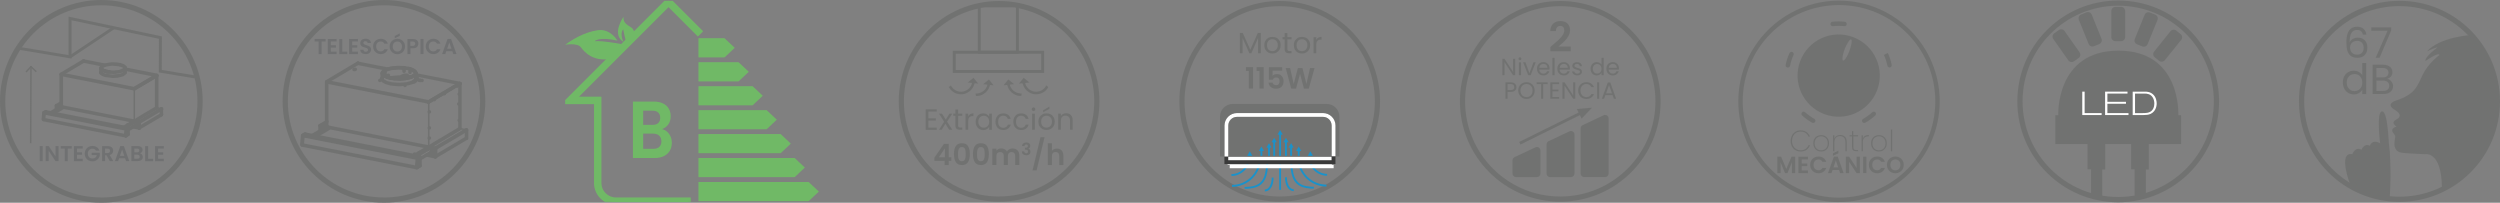 <?xml version="1.0" encoding="UTF-8"?>
<svg id="Capa_2" xmlns="http://www.w3.org/2000/svg" xmlns:xlink="http://www.w3.org/1999/xlink" viewBox="0 0 425.04 34.47">
  <rect x="0" y="0" width="425.04" height="34.47" fill="#808080" stroke="none"/>
  <defs>
    <style>
      .cls-1 {
        fill: #fff;
      }

      .cls-2 {
        fill: none;
      }

      .cls-3 {
        clip-path: url(#clippath-1);
      }

      .cls-4 {
        fill: #1a92ca;
      }

      .cls-5 {
        fill: #717271;
      }

      .cls-6 {
        fill: #3a3a3a;
      }

      .cls-7 {
        fill: #70b966;
      }

      .cls-8 {
        clip-path: url(#clippath);
      }

      .cls-9 {
        fill: #707172;
      }
    </style>
    <clipPath id="clippath">
      <rect class="cls-2" x="96.09" y=".14" width="43.12" height="34.18"/>
    </clipPath>
    <clipPath id="clippath-1">
      <rect class="cls-2" x="96.09" y=".14" width="43.12" height="34.18"/>
    </clipPath>
  </defs>
  <g id="Capa_1-2" data-name="Capa_1">
    <g>
      <g>
        <g>
          <path class="cls-5" d="M70.84,28.79h0c-.15,0-.28-.11-.3-.26,0-.02,0-.04,0-.06,0-.17.13-.3.3-.3h0c.15,0,.28.11.3.26,0,.02,0,.04,0,.06,0,.17-.13.3-.3.3ZM51.38,24.93s-.02,0-.03,0c-.09,0-.16-.05-.21-.12-.08-.06-.12-.16-.12-.27l.14-1.52c.01-.16.15-.27.3-.27h0s.06,0,.09,0c.17.02.29.16.27.33l-.15,1.58c-.01.16-.15.27-.3.27ZM54.1,23.25s-.06,0-.09-.01c-.08-.02-.15-.06-.19-.13-.05-.07-.08-.15-.05-.25v-.04c.06-.16.22-.25.38-.2.09.03.15.09.19.16.03.05.05.11.05.17,0,.17-.13.3-.3.3ZM54.41,22.56c-.17,0-.3-.13-.3-.3v-.88c0-.23.3-.37.47-.25.05.03.09.08.12.13.03-.22.32-.33.48-.21,0,0,.02,0,.02,0,.02,0,.03,0,.04,0v-7.14c0-.12.08-.23.18-.28.02-.02.04-.03.06-.05l5.13-3.05c.05-.03.11-.05.16-.04.11,0,.21.05.26.15.08.14.04.33-.1.41l-5.08,3.02v7.26c.12.04.21.15.21.29,0,.23-.29.37-.47.25-.02,0-.04.01-.06.01-.03.04-.07.08-.12.1,0,0,0,0,0,0-.17.14-.48,0-.48-.24v-.17s-.02-.01-.03-.02c-.08-.03-.14-.08-.18-.16v.82c0,.11-.06.21-.15.26-.05.03-.11.05-.17.05Z"/>
          <path class="cls-5" d="M70.83,28.79s-.04,0-.06,0l-19.45-3.84c-.06-.01-.1-.04-.14-.07-.07-.06-.11-.14-.11-.22-.01-.05-.01-.1,0-.15.05-.16.21-.25.36-.2h.04s.07.04.09.06l19.17,3.78s.09-.02.15-.01c.09.01.17.07.22.15.06.07.1.16.08.26-.03.15-.17.27-.32.25,0,0-.02,0-.02,0ZM72.85,25.3h0c-.17,0-.3-.13-.3-.3s.13-.3.3-.3.3.13.3.3-.13.3-.3.3ZM55.16,21.65c-.05,0-.11-.01-.16-.04-.14-.09-.21-.29-.12-.43.09-.14.25-.2.39-.11l.05.03c.14.09.18.27.1.41-.06.09-.16.14-.26.14Z"/>
          <path class="cls-5" d="M71,27.21s-.06,0-.09-.01h-.04s-.03-.02-.04-.03l-19.27-3.8s-.07,0-.11,0c-.16-.03-.29-.19-.26-.35,0-.04.02-.08.04-.11.04-.13.17-.22.31-.2h.04s0,0,.01,0c.04-.12.16-.2.28-.2h0s.04,0,.06,0l19.42,3.83c.14.03.24.16.24.3,0,.02,0,.04,0,.06-.03.15-.17.26-.32.24,0,.02-.02.04-.03.06-.04.12-.15.2-.27.2ZM72.89,25.51c-.15,0-.28-.11-.3-.26-.02-.16.09-.32.25-.34.16-.02.34.09.36.25s-.07.31-.23.34h-.04s-.03,0-.04,0ZM54.43,21.64c-.08,0-.15-.03-.21-.09-.12-.12-.12-.31,0-.42s.32-.13.43,0c.12.12.13.3,0,.42l-.02.02c-.06.06-.14.09-.21.09ZM55.58,14.23c-.11,0-.22-.06-.27-.17-.07-.15-.02-.33.13-.4h.01c.15-.08.33-.01.4.13s0,.33-.14.4c-.04.02-.09.03-.13.03Z"/>
          <path class="cls-5" d="M71.38,26.95s-.07,0-.11-.01h-.04c-.16-.06-.24-.23-.19-.39.02-.05.05-.1.09-.13-.12-.05-.21-.18-.19-.32,0-.04.02-.08.04-.12,0-.04,0-.08,0-.12.04-.16.21-.25.37-.21s.27.22.23.38c0,.03-.02.05-.03.07,0,.02,0,.05,0,.07,0,.08-.04.14-.09.19h0c.16.05.24.22.19.38-.04.13-.16.21-.29.21ZM74.02,26.94s-.04,0-.06,0c-.01,0-.02,0-.04,0l-1.43-.29c-.16-.03-.27-.19-.24-.35.02-.11.11-.2.21-.23.05-.02.11-.02.16-.01l.43.08s.06-.09.1-.12c-.04-.06-.06-.14-.04-.22.03-.16.19-.26.35-.24l.49.1c.16.03.27.19.24.35-.01.05-.03.1-.07.14.08.06.13.15.13.25,0,0,0,0,0,.01.06.05.09.13.09.21,0,.11-.06.2-.14.26-.05.04-.11.07-.18.07ZM53.09,23.35c-.1,0-.2-.05-.26-.15-.08-.14-.04-.33.11-.41l2.01-1.19c-.07,0-.13-.04-.18-.09l-.12.07c-.06.03-.12.04-.18.04-.07,0-.15-.03-.2-.08-.12-.12-.13-.3,0-.42l.02-.02s.06-.05.1-.07l1.03-.61c.14-.08.33-.04.41.1.03.05.04.1.04.16,0,.1-.05.2-.15.26l-.25.15s.06.06.09.1c.01.03.02.05.03.08.05,0,.09.01.13.03.05.03.1.07.13.12.08.14.04.33-.11.41l-1.43.85s0,0,0,0c.11.12.1.31-.02.42-.12.11-.31.11-.43-.01-.03-.03-.05-.07-.07-.12l-.54.32c-.05.03-.11.04-.16.04h0ZM51.53,23.32c-.07,0-.13-.02-.18-.06-.04-.02-.08-.06-.11-.11-.09-.14-.04-.33.1-.41l.29-.17c.06-.05.14-.08.21-.08h.02s.04,0,.06,0h.04c.15.04.25.16.24.31,0,.1-.05.21-.15.26l-.36.21s-.1.04-.15.04ZM66.42,13.59c-.11,0-.22-.06-.27-.17-.07-.15-.01-.33.13-.4.02-.01.03-.02.05-.03h.02c.12-.07.27-.04.36.06.02.02.05.05.06.08.08.14.03.33-.12.41,0,0,0,0,0,0h-.02s-.1.05-.15.05c-.02,0-.04,0-.06,0Z"/>
          <path class="cls-5" d="M73.94,25.56s-.04,0-.06,0l-.7-.14s-.09-.03-.13-.06c-.04.02-.09.02-.14.01h-.04s-.03-.01-.04-.02c-.04,0-.08,0-.12-.01h-.02c-.05-.02-.1-.05-.13-.09l-16.39-3.23-1.79,1.06s-.01.02-.02.03c-.05.08-.15.14-.25.14h-.02l-.27.17c-.08.05-.18.06-.26.02,0,0-.01,0-.02,0-.02,0-.04,0-.06-.01h0s-.09,0-.13-.03c-.01,0-.03,0-.04-.01-.09,0-.18-.06-.23-.15-.08-.14-.04-.33.11-.41l1.76-1.04-.56-.11c-.16-.03-.27-.19-.24-.35,0-.03.02-.06.03-.08.02-.05.04-.09.08-.12.07-.07.17-.11.28-.09l.22.04s.07-.04.11-.05c.06-.03.12-.03.19-.03l.28.05c.11.02.19.1.23.19h.05s.09.04.13.07l17.09,3.38s.09-.01.13,0l.2.04s.06,0,.08,0l.82.16c.16.03.27.19.24.35-.01.05-.03.1-.06.14-.02.04-.05.08-.09.1-.06.06-.13.09-.22.09Z"/>
          <path class="cls-5" d="M54,23.24c-.17,0-.3-.13-.3-.3h0c0-.17.13-.31.3-.31s.3.13.3.3-.13.3-.3.3ZM72.9,17.63c-.17,0-.3-.13-.3-.3s.13-.3.3-.3h0c.17,0,.3.13.3.3s-.13.3-.3.3ZM64.98,13.78s-.1-.01-.14-.03c-.13-.04-.22-.15-.22-.29v-.08c0-.07.02-.13.06-.19v-.75c.02-.16.15-.29.31-.29h0c.17,0,.3.14.29.3l-.02,1.03c0,.16-.14.29-.3.29Z"/>
          <rect class="cls-5" x="78.61" y="21.4" width=".25" height="1.13" transform="translate(41.85 94.91) rotate(-78.76)"/>
          <path class="cls-5" d="M72.9,17.6c-.1,0-.2-.05-.26-.15-.08-.14-.04-.33.11-.41l4.32-2.55c.12-.07.26-.05.35.04-.03-.12.02-.26.14-.33l.46-.27c.14-.08.33-.04.41.11.08.14.04.33-.11.41l-.46.27c-.12.07-.26.05-.35-.04.03.12-.02.26-.14.33l-4.32,2.55s-.1.04-.15.04Z"/>
          <path class="cls-5" d="M72.87,17.64s-.04,0-.06,0l-17.31-3.42c-.16-.03-.27-.19-.24-.35,0-.03.02-.06.03-.09.06-.12.19-.19.33-.17l17.23,3.4,4.11-2.43s.06-.07.09-.09l.46-.28s.09-.04.14-.04l.25-.15c.13-.21.52-.13.55.13.03.12-.02.26-.14.33l-.45.27s-.06.03-.09.04l-.34.2s-.04.04-.07.06l-4.32,2.55s-.04.02-.05.02c-.04.02-.09.04-.14.04Z"/>
          <path class="cls-5" d="M70.85,28.73c-.17,0-.3-.13-.3-.3h0c0-.17.13-.31.3-.31s.3.13.3.3-.13.3-.3.3ZM70.73,13.72c-.16,0-.3-.13-.3-.29l-.02-1.03c0-.17.13-.3.29-.3.18-.03.3.13.3.29l.02,1.03c0,.17-.13.3-.29.3h0Z"/>
          <path class="cls-5" d="M70.83,28.77c-.17,0-.3-.13-.3-.3h0s0-.02,0-.02c0-.02,0-.03,0-.05l.14-1.53c.02-.17.17-.29.33-.27.04,0,.08.02.12.04.01-.06.04-.11.08-.15.16-.17.51-.04.51.21v1.44c0,.17-.12.32-.3.31-.1,0-.22-.07-.27-.16l-.02.17s0,.01,0,.02c0,.17-.13.3-.3.3Z"/>
          <path class="cls-5" d="M72.75,25.61c-.17,0-.3-.13-.3-.3,0-.07.02-.13.06-.18,0-.02,0-.05,0-.07h0c0-.1.04-.18.1-.24.14-.21.55-.1.55.17,0,.09-.04.17-.1.23,0,0,0,0,0,0,0,.02,0,.05,0,.07h0c0,.18-.13.31-.3.31ZM67.05,13.66s-.04,0-.06,0l-.43-.09s-.08,0-.12,0c-.03,0-.06-.02-.08-.04l-.49-.1c-.16-.03-.27-.19-.23-.35.03-.16.19-.27.35-.23l1.12.23c.16.03.27.19.23.35-.03.14-.15.24-.29.24Z"/>
          <path class="cls-5" d="M78.2,14.52h-.01c-.07,0-.14-.03-.2-.07l-7.35-1.46c-.1-.02-.18-.09-.22-.18h0s0,0,0,0h0s0,0,0,0h0s0,0,0,0h0s0,0,0,0h0s0,0,0,0h0s0,0,0,0h0s0,0,0,0h0s0,0,0,0h0s0,0,0,0h0s0,0,0,0h0s0,0,0,0h0s-.02-.1,0-.15c0-.05.03-.09.06-.13h0s0,0,0,0h0s0,0,0,0h0s0,0,0,0h0s0,0,0,0c0,0,0,0,0,0h0s0,0,0,0t0,0h0s0,0,0,0h0s0,0,0,0h0c.07-.08.17-.12.28-.1h0s7.47,1.47,7.47,1.47c.13.02.22.13.24.25.01.03.02.06.02.09,0,.17-.13.3-.29.3ZM65.88,12.05s-.04,0-.06,0l-5.01-.99c-.14-.03-.24-.15-.24-.29,0-.02,0-.04,0-.06.03-.16.19-.27.35-.24l5.01.99c.14.03.24.15.24.29,0,.02,0,.04,0,.06-.03.14-.15.24-.29.24Z"/>
          <path class="cls-5" d="M74.03,26.93c-.15,0-.28-.11-.3-.26,0-.02,0-.04,0-.07v-1.35s0-.03,0-.04c0-.04.02-.09.04-.12.02-.04.05-.07.09-.09.02-.01.03-.02.05-.03.18-.11.46.03.46.26v1.36s0,.05,0,.07c-.01.09-.07.17-.15.22-.05.04-.11.06-.18.06ZM70.73,26.83c-.08,0-.15-.03-.21-.08-.14.06-.29,0-.36-.13-.08-.14-.04-.33.1-.41l2.46-1.46s.06-.03.09-.03l1.78-1.08s.03-.02.05-.02c.02-.02.04-.03.06-.04l1.39-.82s.03-.01.04-.02c.02-.01.03-.03.05-.04l1.42-.84s.03-.02.05-.02c.02-.02.04-.03.06-.04l.34-.19c.15-.08.33-.03.41.12.08.15.03.33-.12.41l-.34.19s-.03.01-.04.02c-.01.01-.03.03-.05.04l-1.42.84s-.03.02-.04.02c-.02.01-.03.03-.05.04l-1.39.82s-.03.01-.04.02c-.02.02-.03.03-.05.04l-1.47.89c.03.12-.02.26-.14.33l-2.4,1.42s-.1.04-.15.04Z"/>
          <path class="cls-5" d="M71.42,27.32c-.1,0-.2-.05-.26-.15,0,0,0,0,0,0-.1.03-.22,0-.3-.07-.04-.02-.08-.06-.11-.11-.09-.14-.04-.33.1-.41l.33-.2c.08-.05.18-.06.27-.02.07.02.14.07.18.14h0s.02.02.02.03l1.6-.94c.14-.08.33-.04.41.11,0,.01.01.02.02.03h0c.05-.04.11-.05.17-.06.13-.02.25.03.32.14.09.14.04.33-.1.41-.02,0-.03.02-.05.02.02,0,.04.01.06.02.03.02.06.04.08.06.06.03.1.07.13.12.06.11.05.24-.02.32-.03.05-.08.1-.14.12h-.03c-.15.07-.33,0-.39-.16h0c-.08-.09-.1-.22-.04-.33.03-.06.08-.1.13-.13-.07,0-.14-.05-.19-.11.05.14,0,.3-.15.37-.12.06-.27.03-.36-.07-.02-.01-.03-.03-.04-.05,0,0,0-.01-.01-.02l-1.49.87s-.1.04-.15.04ZM74.06,25.52s-.09,0-.13-.03c-.07-.01-.13-.05-.18-.11-.1-.13-.08-.32.05-.42.04-.03.08-.05.12-.06l5.22-3.09c.14-.08.31-.04.4.08.01.01.03.03.04.05.08.14.04.33-.1.41l-5.26,3.12s-.1.04-.15.04ZM73.14,25.34c-.08,0-.15-.03-.21-.09-.12-.12-.12-.31,0-.42.05-.05.11-.08.18-.09.11-.02.23,0,.31.09.1.13.1.3-.03.41l-.03.02s-.08.05-.13.06c-.03,0-.06.01-.08.01ZM78.2,14.51c-.08,0-.15-.03-.21-.09-.12-.12-.12-.3,0-.42h0c.12-.12.31-.12.42,0s.12.31,0,.42c-.06.06-.14.09-.22.09ZM60.88,11.06c-.17,0-.3-.13-.3-.3h0c0-.17.13-.31.3-.31s.3.13.3.3-.13.3-.3.3Z"/>
          <path class="cls-5" d="M70.93,28.78c-.1,0-.2-.05-.26-.15-.08-.14-.04-.33.1-.41l.48-.29c.14-.09.33-.04.41.1.08.14.04.33-.1.41l-.48.29s-.1.04-.15.04ZM74.04,26.93c-.1,0-.2-.05-.26-.15-.06-.11-.05-.23.01-.33.02-.04.06-.07.1-.1l5.27-3.12c.14-.08.33-.04.41.1.06.1.05.21,0,.3-.02.05-.07.1-.12.13l-5.27,3.12s-.1.04-.15.04Z"/>
          <path class="cls-5" d="M78.2,22.16c-.17,0-.3-.13-.3-.3v-3.19s0-.04,0-.06v-4.39c0-.17.13-.3.29-.3h0c.17,0,.3.13.3.3v4.44h0v3.19c0,.08-.03.16-.09.21-.05.06-.13.09-.21.09Z"/>
          <path class="cls-5" d="M79.32,23.79c-.17,0-.3-.13-.3-.3v-1.39c0-.17.13-.3.3-.3s.3.13.3.3v1.39c0,.17-.13.3-.3.3Z"/>
          <path class="cls-5" d="M73.31,26.59c-.17,0-.3-.13-.3-.3s.13-.3.3-.3h0c.17,0,.3.13.3.3s-.13.3-.3.3ZM70.49,26.5h0c-.11,0-.2-.05-.25-.14-.04-.05-.07-.12-.07-.19,0-.27.42-.37.56-.16.04.05.06.12.06.19,0,.17-.13.3-.3.3ZM71.33,26.25h0c-.17,0-.3-.13-.3-.3s.13-.3.3-.3.3.13.3.3-.13.3-.3.3ZM72.75,25.58c-.17,0-.3-.13-.3-.3h0c0-.09.04-.17.1-.23,0-.08.02-.17.08-.24.1-.11.26-.13.38-.05.18-.09.44.05.44.26,0,.2-.22.35-.4.29-.02.14-.15.26-.3.26Z"/>
          <path class="cls-5" d="M72.99,23.77c-.07,0-.14-.02-.2-.07-.13-.11-.14-.3-.03-.42.11-.12.3-.14.43-.04s.14.29.04.42h0c-.06.08-.14.11-.23.11ZM73,22.04h0c-.17,0-.3-.13-.3-.3s.13-.3.3-.3.3.13.3.3-.13.3-.3.3ZM66.42,13.53c-.14,0-.27-.1-.29-.25-.03-.16.08-.32.24-.35.16-.03.35.07.38.24s-.05.31-.21.34h-.07s-.04.02-.05.02Z"/>
          <path class="cls-5" d="M72.98,19.32c-.08,0-.15-.03-.21-.09-.12-.12-.12-.3,0-.42.09-.1.24-.13.36-.07.15.07.21.25.14.4h0c-.02.06-.06.1-.11.13-.05.03-.11.05-.17.05ZM72.88,17.65c-.07,0-.14-.02-.19-.07-.07-.05-.11-.14-.11-.23,0-.17.13-.3.3-.3h0c.06,0,.12.02.17.05.02.01.03.02.04.04h0c.12.12.12.31,0,.43-.06.06-.14.09-.21.09ZM66,13.11c-.13,0-.25-.08-.29-.21-.05-.16.04-.33.2-.38.16-.05.36.03.41.19.05.16,0,.32-.17.37l-.06.02s-.06.01-.09.01Z"/>
          <path class="cls-5" d="M72.9,17.62c-.11,0-.2-.06-.26-.14-.03-.05-.06-.11-.06-.17h0c0-.28.42-.38.56-.16.04.05.06.11.06.17,0,.17-.13.3-.3.3ZM64.95,13.78c-.07,0-.14-.03-.2-.07-.05-.04-.1-.09-.12-.15-.02-.05-.03-.11-.03-.16,0-.06.03-.11.06-.16,0,0,0,0,0,0,.05-.16.22-.26.38-.2.16.05.25.21.19.37v.02s0,0,0,0h0c.03.17-.08.32-.24.35-.02,0-.04,0-.05,0ZM69.7,12.61s-.02,0-.02,0c-.17-.01-.29-.16-.28-.32l.04-.56c.01-.17.17-.3.32-.28.17.01.29.16.28.32l-.04.56c-.01.16-.14.28-.3.28Z"/>
          <path class="cls-5" d="M69.88,13.4c-.06,0-.13-.02-.18-.06l-.1-.07c-.13-.1-.16-.29-.06-.42.1-.13.29-.16.42-.06l.1.07c.13.1.16.29.06.42-.06.08-.15.12-.24.12ZM65.54,13.09s-.08,0-.12-.03c-.15-.07-.22-.24-.15-.39h0s.01-.04.02-.05c-.05-.03-.09-.07-.11-.12-.07-.15-.01-.33.14-.4.15-.07.34-.02.41.13.05.11.04.22-.02.31.12.08.17.24.11.38-.05.11-.16.18-.28.18ZM60.25,12.12s-.06,0-.1-.01c-.15-.02-.26-.15-.26-.3,0-.19.18-.33.36-.29,0,0,0,0,0,0,.12-.06.29-.03.38.07.05.05.07.12.07.2,0,.14-.09.25-.22.29-.03.01-.06.02-.09.02-.04.02-.07.03-.12.03-.01,0-.03,0-.04,0ZM60.88,11.06h0c-.17,0-.3-.13-.3-.3s.13-.3.3-.3.3.13.3.3-.13.3-.3.3Z"/>
          <path class="cls-5" d="M69.72,13.4c-.07,0-.15-.03-.2-.08h-.01c-.12-.13-.12-.32,0-.44s.31-.12.42,0c.12.12.12.31,0,.43-.06.06-.14.09-.21.09ZM65.41,12.68c-.11,0-.22-.06-.27-.17-.07-.15-.01-.33.13-.4.15-.08.34-.02.41.13.07.15.03.32-.12.4h-.02s-.09.04-.13.04Z"/>
          <path class="cls-5" d="M70.64,14.08c-.08,0-.15-.03-.21-.09-.03-.03-.05-.05-.06-.08-.04-.08-.05-.18,0-.27h0c0-.06.03-.11.06-.15,0-.03,0-.06.02-.08.02-.14.15-.25.3-.25.17,0,.3.13.3.3,0,.01,0,.02,0,.03.01.04.02.08.02.12.03-.1.11-.18.21-.21.03-.02.07-.03.11-.04.07,0,.15,0,.22.05.11-.06.26-.05.36.05.12.12.12.31,0,.43-.1.1-.24.12-.36.05-.03.01-.06.03-.09.03h-.04s0,0-.01,0c-.18.06-.4-.08-.4-.28h0v-.02s0,0,0,.01c0,.01-.01.03-.02.04-.02.04-.04.08-.08.1-.01.06-.04.11-.09.15,0,0,0,0,0,0h0c-.06.06-.14.09-.22.09Z"/>
          <path class="cls-5" d="M70.37,14.18c-.07,0-.14-.03-.2-.08-.12-.11-.14-.3-.02-.42h.01c.07-.09.17-.12.26-.11,0-.02,0-.04,0-.07v-.04s.01-.1.03-.14c.04-.27.5-.31.58-.06.03.05.05.1.05.16.05-.05.12-.08.2-.08h.01c.09-.02.2,0,.27.08.12.12.12.31,0,.42-.02.02-.05.04-.08.06-.16.12-.45.02-.49-.19-.06.11-.19.18-.32.16,0,.06-.03.12-.08.17-.06.07-.15.1-.23.1Z"/>
          <path class="cls-5" d="M70.4,14.24c-.1,0-.2-.05-.26-.13-.09-.14-.06-.32.08-.4l.03-.02s.04-.02.06-.03c0-.06.03-.12.08-.17l.03-.03c.12-.12.31-.12.42,0,.12.12.12.31,0,.42-.04.04-.08.07-.13.08,0,.09-.06.18-.14.24-.05.03-.11.05-.17.05ZM69.27,13.21c-.17,0-.3-.12-.3-.28v-.04c0-.17.13-.3.3-.3s.3.13.3.3-.13.32-.3.32Z"/>
          <path class="cls-5" d="M74.04,26.93c-.17,0-.3-.13-.3-.3h0s0-.02,0-.03c-.11-.04-.19-.15-.19-.28s.07-.23.17-.27c-.1-.05-.17-.15-.17-.27,0-.17.13-.3.29-.3h.02c.17,0,.3.13.3.3,0,.12-.07.22-.17.27.1.05.17.15.17.27,0,0,0,.01,0,.02.11.04.19.15.19.28,0,.17-.13.3-.3.3ZM78.07,20.76c-.08,0-.16-.03-.22-.1-.11-.12-.1-.29,0-.41.15-.18.53-.07.53.19h0c0,.12-.06.22-.15.27-.05.03-.1.04-.15.04ZM78,17.97c-.17,0-.3-.13-.3-.3s.13-.3.3-.3.3.13.3.3h0c0,.17-.13.31-.3.31ZM73.84,17.23c-.17,0-.3-.13-.3-.3s.13-.3.3-.3.3.13.3.3h0c0,.17-.13.31-.3.31ZM78.07,16.3c-.08,0-.16-.03-.22-.1-.11-.12-.1-.29,0-.41.16-.18.53-.07.53.19h0c0,.12-.06.22-.15.27-.05.03-.1.04-.15.04ZM75.56,16.23c-.15,0-.27-.1-.29-.24,0-.03-.01-.05-.01-.08h0c0-.17.13-.31.3-.31.15,0,.27.1.29.24,0,.03.01.05.01.08,0,.17-.13.3-.3.3ZM77.72,14.93c-.17,0-.3-.13-.3-.3s.13-.3.3-.3.3.13.3.3h0c0,.17-.13.31-.3.31ZM68.7,12.41c-.16,0-.29-.12-.3-.28l-.04-.58c-.01-.17.11-.31.28-.32.17-.03.31.11.32.28l.04.58c.01.17-.11.31-.28.32,0,0-.01,0-.02,0Z"/>
          <path class="cls-5" d="M73.91,26.6s-.09,0-.13-.03c-.15-.07-.21-.25-.13-.4s.26-.21.41-.14c.15.07.21.25.14.4h0c-.05.12-.16.18-.27.18ZM73.35,26.21s-.06,0-.09-.02c-.16-.05-.25-.22-.2-.38.05-.16.21-.25.37-.19h.02c.16.06.24.23.19.38-.04.13-.16.21-.28.21Z"/>
          <path class="cls-5" d="M73.85,26.63s-.08,0-.12-.03c-.08-.03-.13-.1-.16-.17-.03.04-.06.07-.11.1-.14.07-.31.02-.39-.11-.09-.12-.07-.3.05-.4,0,0,.02-.01.02-.02,0,0,0,0,0,0-.01,0-.02-.02-.03-.03-.12-.12-.12-.31,0-.43.12-.12.3-.12.42,0h0s.03.04.04.06c.08.05.13.14.13.25,0,.09-.04.17-.1.23.01.02.02.04.03.06.09-.1.23-.13.35-.08.15.07.22.25.15.4-.05.11-.16.18-.28.18Z"/>
          <path class="cls-5" d="M73.91,26.06s-.09,0-.13-.03c-.09-.05-.15-.13-.16-.23-.02.08-.08.16-.16.2-.15.07-.33,0-.4-.14h0c-.05-.12-.03-.24.04-.33-.06-.1-.07-.23,0-.33.03-.04.06-.07.1-.09.05-.06.13-.09.21-.09h0c.17,0,.3.13.3.3,0,.1-.05.19-.12.24h0s.01.03.02.04c.01.03.02.06.03.09,0-.02.01-.04.02-.06.07-.15.26-.21.41-.14.15.07.21.25.14.4h0c-.05.12-.16.18-.27.18Z"/>
          <path class="cls-5" d="M73.23,26.72s-.09,0-.13-.03c-.15-.07-.21-.25-.14-.4h0c.07-.16.25-.22.4-.15.15.07.21.25.13.4-.05.11-.16.17-.28.17ZM73.94,25.57c-.17,0-.3-.13-.3-.3s.13-.3.3-.3.3.13.3.3h0c0,.17-.13.31-.3.31Z"/>
          <path class="cls-5" d="M73.98,26.93c-.12,0-.24-.08-.28-.19-.01-.02-.02-.03-.04-.05-.07-.15-.01-.33.13-.4.12-.06.26-.04.35.05.1.05.17.15.17.27,0,.1-.05.19-.13.25-.03.03-.07.05-.11.07-.03.01-.06.02-.09.02ZM73.05,26.44s-.05,0-.07,0c-.16-.04-.26-.19-.22-.35v-.02c.03-.08.08-.14.14-.18.09-.1.23-.13.36-.07.15.07.21.26.14.41-.03.06-.08.11-.13.13-.06.06-.13.09-.22.09ZM73.96,25.6c-.08,0-.15-.03-.21-.09-.12-.12-.12-.31,0-.43.12-.12.3-.12.42,0h0c.12.12.12.31,0,.43-.06.06-.14.09-.21.09ZM73.31,25.47c-.09,0-.17-.04-.22-.1-.06,0-.11-.04-.16-.08h-.01c-.12-.13-.12-.32,0-.44s.31-.12.42,0c0,0,.01.01.02.02.15.02.26.15.26.3,0,.17-.13.3-.3.3Z"/>
          <path class="cls-5" d="M65.93,13.44s-.07,0-.1-.02l-.58-.26-.35-.32c-.1-.13-.08-.32.05-.42.13-.1.32-.08.42.05l.21.19.21.11.25.09c.16.06.24.23.18.38-.04.12-.16.2-.28.2Z"/>
          <path class="cls-5" d="M65,12.71s-.01,0-.02,0c-.17-.01-.29-.13-.28-.29v-.07s.03-.1.04-.12c0-.02.04-.09.05-.11,0,0,.04-.07.05-.07l.36-.32.39-.19.78-.22,1.29-.14,1.04.04.82.13c.16.03.27.18.25.34-.03.16-.18.28-.34.25l-1.51-.16-1.2.09-.7.15-.66.33-.05.06c-.01.16-.15.3-.31.3Z"/>
          <path class="cls-5" d="M65.06,12.74c-.17,0-.3-.12-.3-.28,0-.03,0-.12.01-.14,0,0,.02-.08.03-.09,0-.02.04-.1.05-.11,0-.01.05-.07.06-.08l.2-.2.25-.16.52-.21,1.02-.21,1.02-.05.77.04c.17.02.29.16.27.33-.02.17-.17.28-.33.27l-.95-.04-1.17.12-.67.19-.47.32c0,.17-.14.32-.3.32Z"/>
          <path class="cls-5" d="M66.42,13.59s-.04,0-.07,0l-.67-.18-.56-.27-.21-.18-.18-.28s-.03-.1-.03-.12c-.02-.16.1-.35.26-.37.16-.02.31.06.33.22l.11.18.14.1.54.22.4.09c.16.04.26.2.23.36-.03.14-.16.23-.29.23Z"/>
          <path class="cls-5" d="M66.48,13.52c-.15,0-.28-.11-.3-.26-.02-.16.09-.32.26-.34l1.26-.11h.33s.33-.19.33-.19l.33-.11.37-.03.18.02c.16.02.28.17.26.34-.02.16-.17.27-.34.26l-.14-.02-.31.05-.4.23c-.05.04-.11.06-.18.06h-.42s-1.19.1-1.19.1c-.01,0-.03,0-.04,0Z"/>
          <path class="cls-5" d="M70.68,12.7c-.14,0-.26-.08-.28-.22l-.12-.19-.3-.17-.54-.18c-.16-.04-.26-.21-.21-.37.04-.16.21-.25.37-.21l.64.21.44.26.2.21.08.15s.03.1.04.12c.02.17-.09.36-.26.38-.02,0-.03,0-.05,0Z"/>
          <path class="cls-5" d="M68.04,13.7l-1.01-.04c-.17-.01-.29-.16-.28-.32.01-.17.16-.3.32-.28l.96.03,1.16-.12.66-.18.48-.32c.02-.17.16-.3.33-.29.17.02.29.14.27.3,0,.02-.01.1-.02.12,0,.02-.03.1-.04.12-.01.02-.09.15-.1.17l-.33.28-.37.19-.77.22-1.26.13Z"/>
          <path class="cls-5" d="M67.93,13.72l-1.47-.12c-.16-.02-.28-.18-.25-.34.02-.16.18-.27.34-.25l1.38.11,1.08-.09.78-.19.53-.28.06-.07c.02-.17.17-.33.34-.31.17.01.3.12.28.28v.07s-.03.1-.03.12c0,.02-.05.11-.06.13,0,0-.05.08-.06.09l-.28.25-.3.17-.58.21-.88.17-.88.06Z"/>
          <path class="cls-5" d="M70.64,12.75c-.15,0-.27-.11-.3-.25l-.05-.13-.39-.25-.25-.09c-.16-.06-.24-.23-.18-.38.06-.16.23-.24.38-.18l.59.26.37.33s.06.09.07.11c.01.02.02.05.03.07,0,0,.02.09.02.1v.08c.04.16-.07.32-.24.34-.02,0-.03,0-.05,0Z"/>
          <path class="cls-5" d="M68.85,14.82c-.08,0-.15-.03-.21-.09-.12-.12-.12-.31,0-.42.12-.12.31-.12.43,0,.12.12.12.3,0,.42h0c-.06.06-.14.09-.21.09ZM64.57,13.97c-.08,0-.16-.03-.22-.1-.11-.12-.1-.31.02-.42.08-.07.18-.1.28-.07,0-.03,0-.06.02-.09l.03-.08c.06-.16.23-.24.38-.18.16.06.24.23.18.38l-.03.08c-.05.15-.21.22-.35.19,0,.08-.03.15-.09.21h0c-.06.06-.13.08-.2.08ZM70.73,13.81s-.06,0-.09-.01c-.16-.05-.25-.22-.2-.37,0,0,0,0,0,0v-.02c-.06-.16.02-.33.17-.38.06-.02.13-.02.19,0,.11-.06.24-.05.34.03.13.11.14.29.04.42h0c-.04.05-.09.08-.14.1v.04c-.05.13-.17.21-.3.21Z"/>
          <path class="cls-5" d="M67.66,14.67l-1.3-.13-.87-.25-.54-.31-.19-.22-.07-.14c-.07-.15-.02-.33.13-.4.15-.08.33-.02.4.13l.19.22.5.23.8.19,1.2.08,1.2-.1.86-.24.55-.42c.13-.1.32-.08.42.06.1.13.08.32-.06.42l-.59.45s-.05.03-.07.04l-.76.23-1.3.16h-.52Z"/>
          <path class="cls-5" d="M73,25.23h-.25.25s0,0,0,0ZM73.01,25.01h-.25.09s-.12,0-.12,0v-.02h.28s0,.02,0,.02ZM72.76,24.9v-7.56s.24,0,.24,0v.02h.03v7.54s-.27,0-.27,0Z"/>
        </g>
        <path class="cls-5" d="M65.28,0c-9.52,0-17.23,7.72-17.23,17.23s7.72,17.23,17.23,17.23,17.23-7.72,17.23-17.23S74.8,0,65.28,0ZM65.28,33.57c-9.02,0-16.34-7.32-16.34-16.34S56.26.9,65.28.9s16.34,7.32,16.34,16.34-7.32,16.34-16.34,16.34Z"/>
        <g>
          <path class="cls-9" d="M55.36,6.63v.42h-.68v2.15h-.51v-2.15h-.68v-.42h1.88Z"/>
          <path class="cls-9" d="M56.25,7.05v.64h.86v.41h-.86v.68h.97v.42h-1.49v-2.57h1.49v.42h-.97Z"/>
          <path class="cls-9" d="M58.2,8.79h.84v.41h-1.36v-2.56h.51v2.15Z"/>
          <path class="cls-9" d="M59.88,7.05v.64h.86v.41h-.86v.68h.97v.42h-1.49v-2.57h1.49v.42h-.97Z"/>
          <path class="cls-9" d="M61.72,9.13c-.14-.06-.26-.15-.34-.26-.08-.12-.13-.25-.13-.41h.55c0,.1.04.19.11.25.07.06.16.09.28.09s.21-.03.28-.09.1-.13.1-.23c0-.08-.02-.14-.07-.19-.05-.05-.1-.09-.17-.12-.07-.03-.17-.06-.29-.09-.17-.05-.3-.1-.41-.14-.1-.05-.19-.12-.27-.22-.07-.1-.11-.23-.11-.39,0-.15.04-.28.11-.4.08-.11.18-.2.32-.26.14-.06.29-.09.47-.09.26,0,.48.06.64.19.17.13.26.31.27.54h-.56c0-.09-.04-.16-.11-.22-.07-.06-.16-.09-.28-.09-.1,0-.18.03-.24.08-.06.05-.09.13-.09.22,0,.07.02.12.07.17.04.05.1.08.17.11s.16.06.28.1c.17.05.3.1.41.15.1.05.2.12.27.22.08.1.11.23.11.39,0,.14-.04.26-.11.38s-.17.21-.31.28c-.14.07-.3.1-.49.1-.18,0-.34-.03-.48-.09Z"/>
          <path class="cls-9" d="M63.6,7.23c.11-.2.27-.36.47-.47s.42-.17.66-.17c.29,0,.54.07.75.22.22.15.37.35.45.61h-.59c-.06-.12-.14-.21-.25-.28-.11-.06-.23-.09-.37-.09-.15,0-.28.03-.4.1-.12.07-.21.17-.27.29-.06.13-.1.28-.1.45s.03.32.1.45c.06.13.16.23.27.3.12.07.25.1.4.1.14,0,.26-.03.37-.09s.19-.15.25-.28h.59c-.09.26-.24.47-.45.61-.21.15-.47.22-.75.22-.24,0-.47-.06-.66-.17s-.35-.27-.47-.46c-.11-.2-.17-.42-.17-.67s.06-.48.17-.68Z"/>
          <path class="cls-9" d="M66.9,9.05c-.2-.11-.36-.27-.48-.47-.12-.2-.18-.42-.18-.68s.06-.47.18-.67c.12-.2.28-.36.48-.47.2-.11.42-.17.66-.17s.46.06.66.17c.2.11.36.27.47.47.12.2.17.42.17.67s-.06.48-.17.68c-.12.2-.27.36-.48.47-.2.11-.42.17-.66.17s-.46-.06-.66-.17ZM67.97,8.66c.12-.07.21-.17.27-.3.07-.13.1-.28.1-.45s-.03-.32-.1-.45c-.07-.13-.16-.23-.27-.3-.12-.07-.25-.1-.41-.1s-.29.03-.41.1c-.12.07-.21.17-.28.3-.07.13-.1.28-.1.45s.03.32.1.45.16.23.28.3c.12.07.25.1.41.1s.29-.04.41-.1ZM67.96,6.1l-.84.39v-.37l.84-.44v.42Z"/>
          <path class="cls-9" d="M71.03,7.81c-.06.12-.17.22-.3.29s-.31.11-.52.11h-.43v.98h-.51v-2.56h.94c.2,0,.37.03.51.1.14.07.24.16.31.28.07.12.1.26.1.41,0,.14-.03.27-.1.38ZM70.49,7.7c.07-.07.1-.16.1-.27,0-.25-.14-.37-.42-.37h-.41v.74h.41c.14,0,.25-.03.32-.1Z"/>
          <path class="cls-9" d="M72,6.63v2.56h-.51v-2.56h.51Z"/>
          <path class="cls-9" d="M72.55,7.23c.11-.2.27-.36.47-.47s.42-.17.66-.17c.29,0,.54.07.75.22.22.15.37.35.45.61h-.59c-.06-.12-.14-.21-.25-.28-.11-.06-.23-.09-.37-.09-.15,0-.28.03-.4.1-.12.07-.21.17-.27.29-.06.13-.1.28-.1.45s.03.32.1.45c.06.13.16.23.27.3.12.07.25.1.4.1.14,0,.26-.03.37-.09s.19-.15.25-.28h.59c-.09.26-.24.47-.45.61-.21.15-.47.22-.75.22-.24,0-.47-.06-.66-.17s-.35-.27-.47-.46c-.11-.2-.17-.42-.17-.67s.06-.48.17-.68Z"/>
          <path class="cls-9" d="M76.9,8.7h-1.02l-.17.49h-.54l.92-2.57h.6l.92,2.57h-.54l-.17-.49ZM76.76,8.29l-.37-1.07-.37,1.07h.74Z"/>
        </g>
      </g>
      <g>
        <path class="cls-5" d="M360.13.09c-9.47,0-17.15,7.68-17.15,17.15s7.68,17.15,17.15,17.15,17.15-7.68,17.15-17.15S369.6.09,360.13.09M360.13,33.49c-8.98,0-16.26-7.28-16.26-16.26s7.28-16.26,16.26-16.26,16.26,7.28,16.26,16.26-7.28,16.26-16.26,16.26"/>
        <path class="cls-5" d="M370.83,24.49h-21.39v-4.9h.5s-.5-10.98,10.24-10.98,10.17,10.98,10.17,10.98h.47v4.9Z"/>
        <polygon class="cls-5" points="355.51 33.61 355.51 28.78 354.91 28.78 354.91 24.49 357.92 24.49 357.92 28.82 357.41 28.82 357.41 33.61 355.51 33.61"/>
        <polygon class="cls-5" points="362.92 33.61 362.92 28.78 362.32 28.78 362.32 24.49 365.33 24.49 365.33 28.82 364.83 28.82 364.83 33.61 362.92 33.61"/>
        <path class="cls-5" d="M361.31,1.87v4.43c0,.39-.31.7-.7.7h-.95c-.39,0-.7-.31-.7-.7V1.87c0-.38.31-.7.7-.7h.95c.39,0,.7.31.7.7"/>
        <path class="cls-5" d="M366.8,3.41l-1.67,4.1c-.14.36-.55.53-.91.38l-.89-.36c-.36-.15-.53-.55-.38-.91l1.67-4.1c.14-.36.55-.53.91-.39l.89.36c.36.14.53.55.39.91"/>
        <path class="cls-5" d="M355.63,2.49l1.66,4.1c.14.36-.03.76-.39.91l-.89.36c-.36.14-.77-.03-.91-.39l-1.66-4.1c-.14-.36.03-.76.39-.91l.89-.36c.36-.14.76.03.91.39"/>
        <polygon class="cls-1" points="354.02 19.56 354.02 15.58 354.42 15.58 354.42 19.23 357.31 19.23 357.31 19.56 354.02 19.56"/>
        <polygon class="cls-1" points="357.9 19.56 357.9 15.58 361.71 15.58 361.71 15.91 358.29 15.91 358.29 17.31 361.45 17.31 361.45 17.64 358.29 17.64 358.29 19.23 361.88 19.23 361.88 19.56 357.9 19.56"/>
        <path class="cls-1" d="M366.59,18.2c-.13.5-.46.93-.94,1.16-.4.18-.82.2-1.25.2h-1.81v-3.98h1.99c.12,0,.24,0,.36.01.39.03.73.14,1.05.4.64.53.68,1.34.68,1.59,0,.1,0,.35-.08.62M365.32,16.02c-.26-.1-.46-.11-.73-.11h-1.6v3.32h1.27c.54,0,1.14-.01,1.56-.41.21-.2.45-.57.45-1.22s-.28-1.34-.95-1.59"/>
        <path class="cls-5" d="M351.01,5.28l2.55,3.62c.22.32.15.75-.17.97l-.78.55c-.32.22-.75.15-.97-.17l-2.55-3.62c-.22-.31-.15-.75.17-.97l.78-.55c.32-.22.75-.15.97.17"/>
        <path class="cls-5" d="M370.84,6.78l-2.78,3.45c-.24.3-.68.35-.98.11l-.74-.6c-.3-.24-.35-.68-.1-.98l2.78-3.45c.24-.3.68-.35.98-.11l.74.6c.3.24.35.68.11.98"/>
      </g>
      <g>
        <g class="cls-8">
          <path class="cls-7" d="M113.75,22.76c.32.44.47.94.47,1.51,0,.51-.11.96-.34,1.35-.23.39-.56.69-.99.91s-.94.33-1.53.33h-3.75v-9.59h3.59c.59,0,1.1.11,1.53.32.43.21.75.5.97.88.22.38.33.8.33,1.28,0,.56-.14,1.03-.41,1.4-.27.38-.63.64-1.08.8.49.1.89.37,1.21.81ZM109.35,21.23h1.6c.42,0,.74-.1.96-.31.22-.21.34-.5.34-.89s-.11-.68-.34-.89c-.22-.21-.54-.32-.96-.32h-1.6v2.4ZM112.09,24.97c.24-.22.36-.53.36-.93s-.12-.73-.37-.97c-.25-.23-.59-.35-1.01-.35h-1.72v2.58h1.76c.42,0,.75-.11.99-.33Z"/>
        </g>
        <polygon class="cls-7" points="123.18 9.76 118.75 9.76 118.75 6.5 123.18 6.5 124.92 8.13 123.18 9.76"/>
        <polygon class="cls-7" points="125.57 13.84 118.75 13.84 118.75 10.58 125.57 10.58 127.3 12.2 125.57 13.84"/>
        <polygon class="cls-7" points="127.95 17.91 118.75 17.91 118.75 14.65 127.95 14.65 129.68 16.28 127.95 17.91"/>
        <polygon class="cls-7" points="130.33 21.98 118.75 21.98 118.75 18.72 130.33 18.72 132.07 20.35 130.33 21.98"/>
        <polygon class="cls-7" points="132.72 26.05 118.75 26.05 118.75 22.79 132.72 22.79 134.45 24.42 132.72 26.05"/>
        <polygon class="cls-7" points="135.1 30.12 118.75 30.12 118.75 26.86 135.1 26.86 136.84 28.49 135.1 30.12"/>
        <polygon class="cls-7" points="118.75 30.94 118.75 34.2 137.48 34.2 139.22 32.57 137.48 30.94 118.75 30.94"/>
        <g class="cls-3">
          <g>
            <path class="cls-7" d="M116.94,34.33h-12.23c-1.77,0-3.22-1.44-3.22-3.22v-13.91h-4.89L113.66.14l5.17,5.18-.18.18-4.99-4.99-16.43,16.43h4.52v14.17c0,1.63,1.33,2.96,2.96,2.96h12.23v.26Z"/>
            <path class="cls-7" d="M117.44,34.83h-12.73c-2.05,0-3.72-1.67-3.72-3.72v-13.41h-5.59L113.66-.56l5.88,5.88-.89.89-4.99-4.99-15.22,15.22h3.81v14.67c0,1.36,1.1,2.46,2.46,2.46h12.73v1.26Z"/>
          </g>
          <path class="cls-7" d="M104.97,6.91s-1.17-2.1-3.37-1.77c-2.2.33-4.14,1.47-5.51,2.47,0,0,2.07-.37,2.67.43.6.8,2.05,2.52,5.22,1.96l2.37-2.38s-4.05-.78-5.28-.61c0,0,.8-.83,3.9-.1"/>
          <path class="cls-7" d="M107.82,6.14s.13-.73-.23-1.22c-.36-.5-1.79-.77-1.56-2.1,0,0-2.15,3-.03,4.3,0,0-.71-1.39-.04-2.15,0,0,.38,2.29.71,2.39l1.14-1.22Z"/>
        </g>
      </g>
      <g>
        <path class="cls-5" d="M312.66,34.36c-9.44,0-17.12-7.68-17.12-17.12S303.22.11,312.66.11s17.12,7.68,17.12,17.12-7.68,17.12-17.12,17.12ZM312.66.86c-9.03,0-16.37,7.34-16.37,16.37s7.34,16.37,16.37,16.37,16.37-7.34,16.37-16.37-7.34-16.37-16.37-16.37Z"/>
        <path class="cls-5" d="M310.13,19.39c-3.6-1.37-5.43-5.39-4.06-9.02,1.38-3.63,5.43-5.43,9.05-4.04,3.58,1.38,5.39,5.4,4.02,9.01-1.37,3.61-5.41,5.42-9.01,4.05ZM314.42,8.67c.16-.44.3-.86.37-1.3.02-.15.03-.3.03-.45,0-.08-.02-.17-.11-.21-.09-.03-.16.03-.22.09-.06.05-.11.11-.15.17-.16.28-.34.55-.48.84-.27.57-.48,1.17-.58,1.79-.03.15-.03.31-.03.47,0,.08.02.18.11.21.09.03.16-.03.22-.09.07-.07.13-.14.19-.22.29-.41.49-.87.66-1.31Z"/>
        <path class="cls-5" d="M308.27,20.91c-.06,0-.13-.02-.18-.05-.61-.35-1.19-.76-1.7-1.23-.15-.14-.16-.38-.02-.53.14-.15.38-.16.53-.02.47.43,1,.81,1.56,1.13.18.1.25.33.14.51-.07.12-.2.19-.33.19ZM316.95,20.91c-.13,0-.26-.07-.33-.19-.1-.18-.04-.41.14-.51.56-.32,1.09-.7,1.56-1.13.15-.14.39-.13.53.02.14.15.13.39-.02.53-.51.47-1.09.89-1.7,1.23-.06.03-.12.05-.18.05ZM303.95,11.48s-.05,0-.07,0c-.2-.04-.33-.24-.29-.44.14-.69.35-1.36.65-2,.08-.19.31-.27.5-.19.19.08.27.31.19.5-.27.58-.47,1.2-.59,1.83-.04.18-.19.3-.37.3ZM321.26,11.47c-.17,0-.33-.12-.37-.3-.13-.63-.33-1.25-.6-1.83l.67-.33-.34.15.35-.14c.3.65.51,1.32.65,2.01.04.2-.09.4-.29.44-.03,0-.05,0-.08,0ZM311.58,4.45c-.19,0-.35-.14-.37-.33-.02-.21.12-.39.33-.42.7-.08,1.41-.08,2.1,0,.21.02.35.21.33.42-.02.21-.2.35-.42.33-.63-.07-1.28-.07-1.93,0-.01,0-.03,0-.04,0Z"/>
        <g>
          <path class="cls-5" d="M305.21,26.64v2.79h-.56v-1.82l-.75,1.82h-.42l-.75-1.82v1.82h-.56v-2.79h.64l.89,2.08.89-2.08h.63Z"/>
          <path class="cls-5" d="M306.32,27.1v.7h.94v.44h-.94v.74h1.06v.46h-1.62v-2.8h1.62v.46h-1.06Z"/>
          <path class="cls-5" d="M307.94,27.3c.12-.22.29-.39.51-.51.21-.12.46-.18.72-.18.31,0,.58.08.82.24.24.16.4.38.49.66h-.64c-.06-.13-.15-.23-.27-.3-.12-.07-.25-.1-.4-.1-.16,0-.31.04-.43.11s-.23.18-.3.32-.11.3-.11.49.04.35.11.49.17.25.3.32.27.11.43.11c.15,0,.29-.03.4-.1s.21-.17.27-.3h.64c-.09.29-.26.51-.49.67-.23.16-.51.24-.82.24-.27,0-.51-.06-.72-.18s-.38-.29-.51-.51-.19-.46-.19-.74.06-.52.19-.74Z"/>
          <path class="cls-5" d="M312.67,28.9h-1.11l-.18.53h-.59l1-2.8h.65l1,2.8h-.59l-.18-.53ZM312.55,26.06l-.92.42v-.4l.92-.48v.46ZM312.52,28.46l-.4-1.17-.4,1.17h.81Z"/>
          <path class="cls-5" d="M316.21,29.44h-.56l-1.27-1.92v1.92h-.56v-2.8h.56l1.27,1.92v-1.92h.56v2.8Z"/>
          <path class="cls-5" d="M317.32,26.64v2.79h-.56v-2.79h.56Z"/>
          <path class="cls-5" d="M317.92,27.3c.12-.22.29-.39.51-.51.21-.12.46-.18.72-.18.31,0,.58.08.82.24.24.16.4.38.49.66h-.64c-.06-.13-.15-.23-.27-.3-.12-.07-.25-.1-.4-.1-.16,0-.31.04-.43.11s-.23.18-.3.32-.11.3-.11.49.04.35.11.49.17.25.3.32.27.11.43.11c.15,0,.29-.03.4-.1s.21-.17.27-.3h.64c-.09.29-.26.51-.49.67-.23.16-.51.24-.82.24-.27,0-.51-.06-.72-.18s-.38-.29-.51-.51-.19-.46-.19-.74.06-.52.19-.74Z"/>
          <path class="cls-5" d="M321.52,29.28c-.22-.12-.39-.29-.52-.51s-.19-.46-.19-.74.06-.52.19-.73c.13-.22.3-.39.52-.51.22-.12.46-.18.72-.18s.5.06.72.18c.22.12.39.29.52.51.13.22.19.46.19.73s-.06.52-.19.74-.3.39-.52.51c-.22.12-.46.18-.72.18s-.5-.06-.72-.18ZM322.69,28.85c.13-.08.23-.18.3-.33.07-.14.11-.31.11-.49s-.04-.35-.11-.49c-.07-.14-.17-.25-.3-.32-.13-.08-.28-.11-.44-.11s-.32.04-.45.11c-.13.07-.23.18-.3.32-.07.14-.11.3-.11.49s.04.35.11.49c.07.14.17.25.3.33.13.08.28.11.45.11s.32-.04.44-.11Z"/>
        </g>
        <g>
          <path class="cls-5" d="M304.66,23.04c.14-.27.34-.48.6-.64s.54-.23.86-.23c.4,0,.74.09,1.01.28s.47.45.6.78h-.26c-.1-.27-.27-.48-.5-.63-.23-.16-.52-.23-.85-.23-.27,0-.51.06-.73.19-.22.13-.39.31-.52.55-.13.24-.19.52-.19.85s.06.6.19.84c.13.24.3.42.52.55s.46.2.73.2c.34,0,.62-.08.85-.23.23-.16.4-.37.5-.63h.26c-.13.34-.33.6-.6.79s-.61.28-1.01.28c-.32,0-.6-.08-.86-.23s-.46-.36-.6-.63c-.15-.27-.22-.58-.22-.92s.07-.66.22-.93Z"/>
          <path class="cls-5" d="M308.94,25.59c-.2-.11-.36-.28-.48-.49-.11-.21-.17-.46-.17-.74s.06-.53.17-.74c.12-.21.28-.37.48-.48.21-.11.43-.17.69-.17s.48.06.68.17c.2.11.36.27.48.48.12.21.17.46.17.74s-.06.53-.17.74c-.12.21-.28.37-.48.49s-.43.17-.69.17-.48-.06-.69-.17ZM310.18,25.43c.17-.09.31-.22.41-.4.1-.18.16-.4.16-.67s-.05-.48-.16-.66c-.1-.18-.24-.31-.41-.4-.17-.09-.35-.13-.55-.13s-.38.04-.55.13c-.17.09-.3.22-.41.4-.1.18-.16.4-.16.66s.05.49.15.67c.1.18.24.31.41.4.17.09.35.13.55.13s.38-.04.55-.13Z"/>
          <path class="cls-5" d="M313.67,23.25c.2.2.3.49.3.88v1.59h-.22v-1.58c0-.32-.08-.57-.25-.74s-.38-.26-.67-.26-.53.09-.7.28-.26.46-.26.83v1.46h-.22v-2.71h.22v.58c.08-.2.2-.36.38-.47.18-.11.38-.16.62-.16.32,0,.59.1.79.3Z"/>
          <path class="cls-5" d="M315.1,23.2v1.79c0,.2.04.34.11.41s.2.11.39.11h.3v.2h-.34c-.24,0-.41-.06-.52-.17s-.17-.3-.17-.56v-1.79h-.41v-.2h.41v-.69h.22v.69h.8v.2h-.8Z"/>
          <path class="cls-5" d="M317.08,23.11c.17-.11.39-.16.65-.16v.23h-.08c-.27,0-.49.08-.67.23s-.26.4-.26.74v1.57h-.22v-2.71h.22v.56c.07-.2.18-.35.36-.46Z"/>
          <path class="cls-5" d="M318.76,25.59c-.2-.11-.36-.28-.48-.49-.12-.21-.17-.46-.17-.74s.06-.53.17-.74c.12-.21.28-.37.48-.48.2-.11.43-.17.69-.17s.48.06.68.17c.2.11.36.27.48.48s.17.46.17.74-.06.53-.18.74c-.12.21-.28.37-.48.49s-.43.17-.69.17-.48-.06-.68-.17ZM320,25.43c.17-.09.31-.22.41-.4.1-.18.16-.4.16-.67s-.05-.48-.16-.66c-.1-.18-.24-.31-.41-.4-.17-.09-.35-.13-.55-.13s-.38.04-.55.13c-.17.09-.3.22-.41.4-.1.18-.15.4-.15.66s.05.49.15.67c.1.18.24.31.41.4.17.09.35.13.55.13s.38-.04.55-.13Z"/>
          <path class="cls-5" d="M321.7,22.02v3.7h-.22v-3.7h.22Z"/>
        </g>
      </g>
      <g>
        <path class="cls-5" d="M265.27.17c-9.42,0-17.06,7.64-17.06,17.06s7.64,17.06,17.06,17.06,17.06-7.64,17.06-17.06S274.7.17,265.27.17ZM265.27,33.41c-8.93,0-16.18-7.24-16.18-16.18s7.24-16.18,16.18-16.18,16.18,7.24,16.18,16.18-7.24,16.18-16.18,16.18Z"/>
        <g>
          <g>
            <path class="cls-5" d="M263.94,7.68c.45-.37.8-.68,1.07-.93.27-.25.49-.51.67-.78.18-.27.27-.54.27-.8,0-.24-.06-.42-.17-.56-.11-.14-.29-.2-.52-.2s-.41.08-.54.23-.19.37-.2.64h-.95c.02-.56.19-.98.5-1.27.32-.29.71-.43,1.2-.43.53,0,.94.14,1.23.42.28.28.43.65.43,1.12,0,.36-.1.71-.29,1.04s-.42.62-.67.86-.58.54-.99.89h2.07v.81h-3.46v-.73l.36-.31Z"/>
            <path class="cls-5" d="M257.61,12.79h-.36l-1.46-2.22v2.22h-.36v-2.79h.36l1.46,2.22v-2.22h.36v2.79Z"/>
            <path class="cls-5" d="M258.24,10.17s-.07-.11-.07-.18.02-.13.07-.18.11-.07.18-.07.12.02.17.07.07.11.07.18-.02.13-.07.18-.1.07-.17.07-.13-.02-.18-.07ZM258.6,10.6v2.19h-.36v-2.19h.36Z"/>
            <path class="cls-5" d="M260.03,12.45l.68-1.86h.39l-.86,2.19h-.42l-.86-2.19h.39l.68,1.86Z"/>
            <path class="cls-5" d="M263.45,11.83h-1.75c.01.22.09.38.22.51s.3.18.49.18c.16,0,.29-.04.39-.11s.18-.17.22-.29h.39c-.06.21-.18.38-.35.51-.18.13-.4.2-.66.2-.21,0-.39-.05-.56-.14-.16-.09-.29-.23-.39-.4-.09-.17-.14-.37-.14-.6s.04-.43.14-.6c.09-.17.22-.3.38-.39s.35-.14.57-.14.39.04.55.14.28.21.37.37c.09.16.13.34.13.54,0,.07,0,.14-.01.22ZM262.99,11.17c-.06-.1-.14-.18-.25-.23s-.22-.08-.35-.08c-.18,0-.34.06-.47.18-.13.12-.2.28-.22.49h1.38c0-.14-.03-.26-.09-.36Z"/>
            <path class="cls-5" d="M264.3,9.83v2.96h-.36v-2.96h.36Z"/>
            <path class="cls-5" d="M266.91,11.83h-1.75c.01.22.09.38.22.51s.3.18.49.18c.16,0,.29-.04.39-.11s.18-.17.22-.29h.39c-.06.21-.18.38-.35.51-.18.13-.4.2-.66.2-.21,0-.39-.05-.56-.14-.16-.09-.29-.23-.39-.4-.09-.17-.14-.37-.14-.6s.04-.43.14-.6c.09-.17.22-.3.38-.39s.35-.14.57-.14.39.04.55.14.28.21.37.37c.09.16.13.34.13.54,0,.07,0,.14-.01.22ZM266.46,11.17c-.06-.1-.14-.18-.25-.23s-.22-.08-.35-.08c-.18,0-.34.06-.47.18-.13.12-.2.28-.22.49h1.38c0-.14-.03-.26-.09-.36Z"/>
            <path class="cls-5" d="M267.73,12.74c-.13-.06-.24-.14-.32-.24s-.12-.22-.13-.35h.38c.01.11.06.2.15.27.09.07.21.1.36.1.14,0,.25-.03.33-.09s.12-.14.12-.23-.04-.17-.13-.21c-.09-.05-.22-.09-.4-.14-.16-.04-.29-.09-.4-.13s-.19-.11-.26-.2c-.07-.09-.11-.2-.11-.34,0-.11.03-.21.1-.31.07-.09.16-.17.28-.22.12-.05.26-.08.42-.08.24,0,.44.06.59.18s.23.29.24.5h-.36c0-.11-.05-.21-.14-.28s-.2-.1-.34-.1c-.13,0-.23.03-.31.08-.08.06-.12.13-.12.22,0,.07.02.13.07.18.05.05.11.08.18.11.07.03.17.06.29.09.16.04.29.08.38.13.1.04.18.1.25.19.07.08.11.19.11.32,0,.12-.03.23-.1.32-.07.1-.16.17-.28.23-.12.05-.26.08-.42.08-.17,0-.32-.03-.45-.09Z"/>
            <path class="cls-5" d="M270.56,11.09c.09-.17.22-.3.37-.39.16-.09.34-.14.53-.14.17,0,.33.04.48.12.15.08.26.18.34.31v-1.16h.37v2.96h-.37v-.41c-.07.13-.18.24-.32.32-.14.08-.31.13-.5.13s-.37-.05-.53-.14c-.16-.1-.28-.23-.37-.4-.09-.17-.14-.37-.14-.59s.04-.42.14-.59ZM272.18,11.26c-.07-.12-.16-.22-.27-.28-.11-.06-.24-.1-.37-.1s-.26.03-.37.1c-.11.06-.2.16-.27.28-.07.12-.1.27-.1.43s.03.31.1.44.16.22.27.28c.11.07.24.1.37.1s.26-.03.37-.1c.11-.07.2-.16.27-.28s.1-.27.1-.43-.03-.31-.1-.43Z"/>
            <path class="cls-5" d="M275.25,11.83h-1.75c.01.22.09.38.22.51s.3.18.49.18c.16,0,.29-.04.39-.11s.18-.17.22-.29h.39c-.06.21-.18.38-.35.51-.18.13-.4.2-.66.2-.21,0-.39-.05-.56-.14-.16-.09-.29-.23-.39-.4-.09-.17-.14-.37-.14-.6s.04-.43.14-.6c.09-.17.22-.3.38-.39s.35-.14.57-.14.39.04.55.14.28.21.37.37c.09.16.13.34.13.54,0,.07,0,.14-.01.22ZM274.8,11.17c-.06-.1-.14-.18-.25-.23s-.22-.08-.35-.08c-.18,0-.34.06-.47.18-.13.12-.2.28-.22.49h1.38c0-.14-.03-.26-.09-.36Z"/>
            <path class="cls-5" d="M257.58,15.4c-.16.15-.4.23-.73.23h-.54v1.16h-.36v-2.79h.9c.31,0,.55.08.72.23.16.15.25.35.25.59s-.08.42-.24.58ZM257.3,15.19c.1-.09.14-.21.14-.38,0-.34-.2-.52-.59-.52h-.54v1.02h.54c.2,0,.35-.04.45-.13Z"/>
            <path class="cls-5" d="M258.82,16.63c-.21-.12-.38-.29-.51-.51-.12-.22-.19-.46-.19-.73s.06-.52.19-.73c.12-.22.29-.39.51-.51.21-.12.45-.18.71-.18s.5.06.71.18c.21.12.38.29.5.51.12.22.18.46.18.74s-.06.52-.18.74c-.12.22-.29.38-.5.51-.21.12-.45.18-.71.18s-.49-.06-.71-.18ZM260.06,16.37c.16-.09.28-.22.37-.39.09-.17.13-.36.13-.58s-.04-.42-.13-.59c-.09-.17-.21-.29-.37-.39s-.33-.14-.53-.14-.37.04-.53.14c-.16.09-.28.22-.37.39-.09.17-.13.36-.13.59s.04.42.13.58c.09.17.21.3.37.39s.33.14.53.14.37-.04.53-.14Z"/>
            <path class="cls-5" d="M263.13,14v.3h-.76v2.49h-.36v-2.49h-.76v-.3h1.89Z"/>
            <path class="cls-5" d="M263.94,14.3v.93h1.02v.3h-1.02v.96h1.14v.3h-1.5v-2.79h1.5v.3h-1.14Z"/>
            <path class="cls-5" d="M267.82,16.79h-.36l-1.46-2.22v2.22h-.36v-2.79h.36l1.46,2.22v-2.22h.36v2.79Z"/>
            <path class="cls-5" d="M268.49,14.66c.12-.22.29-.39.5-.51.21-.12.45-.18.71-.18.3,0,.57.07.8.22.23.15.39.35.5.62h-.44c-.08-.17-.19-.3-.33-.39s-.32-.14-.52-.14-.37.04-.52.14c-.16.09-.28.22-.36.39-.09.17-.13.36-.13.59s.04.42.13.58c.09.17.21.3.36.39.15.09.33.14.52.14s.38-.04.52-.13c.15-.09.26-.22.33-.39h.44c-.1.27-.27.47-.5.62-.23.15-.49.22-.8.22-.26,0-.49-.06-.71-.18s-.38-.29-.5-.51c-.12-.22-.18-.46-.18-.73s.06-.52.18-.73Z"/>
            <path class="cls-5" d="M271.89,14v2.79h-.36v-2.79h.36Z"/>
            <path class="cls-5" d="M274.16,16.17h-1.22l-.22.62h-.38l1.01-2.77h.42l1,2.77h-.38l-.22-.62ZM274.06,15.87l-.5-1.41-.5,1.41h1.01Z"/>
          </g>
          <g>
            <path class="cls-5" d="M257.74,30.11h3.56c.33,0,.6-.27.6-.6v-3.92c0-.44-.46-.73-.85-.54l-3.56,1.67c-.21.1-.34.31-.34.54v2.25c0,.33.27.6.6.6Z"/>
            <path class="cls-5" d="M263.53,30.11h3.56c.33,0,.6-.27.6-.6v-6.64c0-.44-.46-.73-.85-.54l-3.56,1.67c-.21.1-.34.31-.34.54v4.97c0,.33.27.6.6.6Z"/>
            <path class="cls-5" d="M268.73,21.82v7.69c0,.33.27.6.6.6h3.56c.33,0,.6-.27.6-.6v-9.37c0-.44-.46-.73-.85-.54l-3.56,1.67c-.21.1-.34.31-.34.54Z"/>
            <g>
              <polygon class="cls-5" points="270.67 18.31 268.09 18.53 268.9 20.17 270.67 18.31"/>
              <rect class="cls-5" x="263.61" y="15.56" width=".49" height="12.18" transform="translate(166.14 -224.4) rotate(63.65)"/>
            </g>
          </g>
        </g>
      </g>
      <g>
        <path class="cls-5" d="M17.23,0C7.72,0,0,7.72,0,17.23s7.72,17.23,17.23,17.23,17.23-7.72,17.23-17.23S26.75,0,17.23,0ZM17.23,33.57C8.21,33.57.9,26.26.9,17.23S8.21.9,17.23.9s16.34,7.32,16.34,16.34-7.32,16.34-16.34,16.34Z"/>
        <g>
          <path class="cls-9" d="M7.26,24.84v2.56h-.51v-2.56h.51Z"/>
          <path class="cls-9" d="M9.95,27.4h-.51l-1.16-1.76v1.76h-.51v-2.57h.51l1.16,1.76v-1.76h.51v2.57Z"/>
          <path class="cls-9" d="M12.2,24.84v.42h-.68v2.15h-.51v-2.15h-.68v-.42h1.88Z"/>
          <path class="cls-9" d="M13.09,25.26v.64h.86v.41h-.86v.68h.97v.42h-1.49v-2.57h1.49v.42h-.97Z"/>
          <path class="cls-9" d="M16.31,25.61c-.06-.11-.14-.19-.24-.25-.1-.06-.22-.08-.36-.08-.15,0-.29.03-.4.1-.12.07-.21.17-.28.29s-.1.27-.1.44.03.32.1.45c.07.13.16.23.28.29.12.07.26.1.42.1.2,0,.36-.05.48-.16.12-.1.21-.25.25-.43h-.88v-.39h1.39v.45c-.03.18-.11.34-.22.5-.11.15-.26.27-.44.37s-.38.14-.6.14c-.25,0-.47-.06-.67-.17-.2-.11-.36-.27-.47-.46-.11-.2-.17-.42-.17-.67s.06-.48.17-.68c.11-.2.27-.36.47-.47.2-.11.42-.17.67-.17.29,0,.54.07.75.21s.36.34.44.59h-.59Z"/>
          <path class="cls-9" d="M18.67,27.4l-.56-1h-.24v1h-.51v-2.56h.96c.2,0,.37.04.51.1.14.07.24.16.31.28.07.12.1.25.1.4,0,.17-.05.32-.15.46-.1.14-.24.23-.44.28l.61,1.04h-.59ZM17.86,26.02h.43c.14,0,.24-.03.31-.1.07-.07.1-.16.1-.28s-.03-.21-.1-.27c-.07-.07-.17-.1-.31-.1h-.43v.75Z"/>
          <path class="cls-9" d="M21.27,26.91h-1.02l-.17.49h-.54l.92-2.57h.6l.92,2.57h-.54l-.17-.49ZM21.13,26.5l-.37-1.07-.37,1.07h.74Z"/>
          <path class="cls-9" d="M24.14,26.3c.09.12.14.25.14.4,0,.14-.03.26-.1.36-.07.1-.16.19-.29.24s-.28.09-.45.09h-1.1v-2.56h1.06c.17,0,.32.03.45.08.13.06.22.13.29.23.06.1.1.21.1.34,0,.15-.04.27-.12.37-.08.1-.19.17-.32.21.14.03.26.1.36.22ZM22.84,25.9h.47c.12,0,.22-.03.28-.08.07-.06.1-.13.1-.24s-.03-.18-.1-.24c-.07-.06-.16-.08-.28-.08h-.47v.64ZM23.65,26.9c.07-.06.1-.14.1-.25s-.04-.2-.11-.26c-.07-.06-.17-.09-.3-.09h-.51v.69h.52c.12,0,.22-.03.29-.09Z"/>
          <path class="cls-9" d="M25.2,27h.84v.41h-1.36v-2.56h.51v2.15Z"/>
          <path class="cls-9" d="M26.88,25.26v.64h.86v.41h-.86v.68h.97v.42h-1.49v-2.57h1.49v.42h-.97Z"/>
        </g>
        <g>
          <path class="cls-5" d="M21.37,23.38h0c-.15,0-.28-.11-.3-.26,0-.02,0-.03,0-.05,0-.17.13-.3.3-.3h0c.15,0,.28.11.3.26,0,.02,0,.04,0,.06,0,.17-.13.3-.3.3ZM7.41,20.61s-.02,0-.03,0c-.08,0-.15-.05-.2-.11-.07-.06-.12-.16-.11-.26l.1-1.09c.01-.15.14-.27.29-.27.02,0,.05,0,.08,0,.17.02.29.16.27.33l-.11,1.13c-.01.16-.15.27-.3.27ZM9.37,19.41s-.06,0-.08-.01c-.08-.02-.14-.06-.18-.12-.05-.07-.08-.16-.05-.25v-.03c.05-.12.16-.21.28-.21-.03-.05-.05-.1-.05-.16v-.63c0-.23.3-.37.47-.25,0,0,0,0,0,0,.07-.1.22-.15.34-.11v-5c0-.12.07-.22.17-.27.01-.01.03-.03.05-.04l3.68-2.19s.1-.05.16-.04h0c.1,0,.2.05.26.15.08.14.04.33-.1.41l-3.6,2.14v5.1c.09.05.15.15.15.26,0,.21-.24.36-.42.28-.02.02-.05.04-.08.06,0,0,0,0,0,0-.14.1-.38.04-.45-.12v.22c0,.11-.06.2-.14.25-.04.03-.1.05-.16.05,0,0,0,.02.01.02.03.05.05.1.05.17,0,.17-.13.3-.3.3Z"/>
          <path class="cls-5" d="M21.36,23.38s-.04,0-.06,0l-13.94-2.75s-.09-.03-.13-.06c-.07-.05-.11-.13-.12-.22-.01-.05,0-.1,0-.15.05-.16.21-.25.37-.19h.03s.05.03.07.05l13.7,2.71s.08-.01.12,0c.09.01.17.07.22.14.06.06.09.15.07.25-.02.15-.16.25-.31.25h-.02ZM22.81,20.88h0c-.17,0-.3-.13-.3-.3s.13-.3.3-.3.3.13.3.3-.13.3-.3.3ZM10.13,18.26c-.05,0-.11-.01-.16-.05-.14-.09-.2-.28-.11-.42.09-.14.26-.19.4-.11l.03.02c.14.09.18.27.09.41-.06.09-.15.14-.25.14Z"/>
          <path class="cls-5" d="M21.48,22.25s-.06,0-.09-.02h-.03s-.02-.02-.03-.02l-13.79-2.72s-.06,0-.09,0c-.16-.03-.28-.19-.25-.35,0-.04.02-.07.04-.1.04-.12.15-.21.29-.19.05-.08.15-.13.25-.13,0,0,0,0,0,0,.02,0,.04,0,.06,0l13.92,2.75c.14.03.24.15.24.3,0,.02,0,.04,0,.06-.03.13-.13.22-.26.24,0,0,0,0,0,0-.05.12-.15.19-.27.19ZM22.84,21.03c-.15,0-.28-.11-.3-.26-.02-.16.09-.32.26-.34.17,0,.33.09.35.26.02.16-.08.31-.24.33h-.03s-.03,0-.04,0ZM9.6,18.26c-.08,0-.15-.03-.21-.09-.12-.12-.12-.31,0-.42.12-.12.31-.12.43,0s.12.3,0,.42h-.01c-.06.07-.14.1-.21.1ZM10.43,12.95c-.12,0-.23-.07-.28-.18-.07-.15,0-.33.15-.39h0c.15-.07.33,0,.4.15.07.15,0,.33-.15.4-.04.02-.08.03-.12.03Z"/>
          <path class="cls-5" d="M21.75,22.06s-.07,0-.1-.02h-.03c-.16-.06-.24-.23-.19-.39,0-.01.01-.03.02-.04-.07-.06-.11-.16-.1-.26,0-.03.01-.06.03-.09,0-.03,0-.05,0-.08.04-.16.2-.26.37-.21.16.04.27.21.23.37,0,.02-.01.04-.02.05,0,.02,0,.03,0,.05,0,.03-.01.06-.03.09.1.08.14.21.09.33-.04.12-.16.2-.28.2ZM23.65,22.05s-.04,0-.05,0c-.01,0-.02,0-.03,0l-1.03-.21c-.16-.03-.27-.19-.24-.35.02-.12.11-.2.22-.23.05-.01.1-.02.15,0l.25.05s0,0,0-.01c-.02-.05-.02-.1,0-.15.03-.16.19-.27.35-.24l.35.07c.16.03.27.19.24.35,0,.03-.01.05-.02.07.04.05.06.11.07.17.04.05.07.12.07.19,0,.11-.05.2-.14.25-.05.04-.11.06-.18.06ZM8.64,19.48c-.1,0-.2-.05-.26-.15-.08-.14-.04-.33.11-.41l1.15-.68c-.08,0-.15-.03-.21-.08-.12-.12-.12-.3,0-.42h.01s.06-.06.09-.08l.73-.43c.14-.08.33-.04.41.1.03.05.04.1.04.16,0,.1-.05.2-.15.26l-.09.05s0,0,0,0c0,0,0,.02.01.02.02,0,.04.01.06.02.05.02.1.07.13.12.08.14.04.33-.11.41l-.95.56c.04.1.03.22-.04.31-.1.13-.29.15-.42.05-.02-.02-.04-.03-.05-.05l-.31.18c-.05.03-.11.03-.16.04h0ZM7.53,19.46c-.06,0-.13-.02-.18-.06-.04-.02-.08-.06-.1-.1-.09-.14-.04-.33.1-.41l.2-.12c.05-.04.13-.06.2-.07,0,0,0,0,.01,0,.02,0,.03,0,.05,0h.03c.15.03.26.16.25.3,0,.1-.05.21-.15.26l-.26.15s-.1.04-.15.04ZM18.2,12.49c-.11,0-.21-.06-.27-.16-.08-.15-.02-.32.12-.4.01,0,.02-.02.04-.02h.02c.12-.07.27-.04.36.06.02.02.04.05.06.08.08.15.02.33-.13.4,0,0,0,0,0,0,0,0,0,0,0,0h-.02s-.1.04-.14.04c-.02,0-.03,0-.05,0Z"/>
          <path class="cls-5" d="M23.59,21.07s-.04,0-.06,0l-.5-.1s-.06-.02-.09-.03c-.03,0-.06,0-.1,0h-.03s-.02,0-.03,0c-.04,0-.08,0-.12-.02h-.01s-.07-.04-.1-.07l-11.69-2.31-1.24.73c-.03.05-.08.09-.13.12-.03.02-.07.03-.11.03l-.18.11c-.08.05-.17.05-.25.03,0,0,0,0-.01,0-.01,0-.02,0-.03,0-.04,0-.07,0-.1-.02,0,0-.02,0-.03-.01-.08-.01-.16-.06-.21-.14-.08-.14-.04-.33.11-.41l1.07-.63-.19-.04c-.16-.03-.27-.19-.24-.35,0-.03.01-.05.03-.08.02-.04.04-.08.08-.11.07-.07.17-.11.28-.09l.12.02s.05-.02.07-.03c.05-.02.11-.03.17-.02l.2.04c.09.02.16.07.21.15.04,0,.07.02.1.04l12.22,2.41s.08,0,.12,0l.13.03s.05,0,.07,0l.59.12c.16.03.27.19.24.35,0,.05-.03.09-.06.13-.02.04-.05.07-.08.09-.06.05-.13.08-.21.08Z"/>
          <path class="cls-5" d="M9.3,19.4c-.17,0-.3-.13-.3-.3h0c0-.17.13-.3.3-.3s.3.13.3.3-.13.3-.3.3ZM22.84,15.38c-.17,0-.3-.13-.3-.3s.13-.3.3-.3h0c.17,0,.3.13.3.3s-.13.3-.3.3ZM17.16,12.62s-.09,0-.13-.03c-.12-.04-.21-.15-.21-.29,0-.06.02-.12.05-.17v-.56c.01-.16.15-.29.31-.29h0c.17,0,.3.14.29.3v.74c-.02.16-.15.29-.31.29Z"/>
          <rect class="cls-5" x="26.9" y="18" width=".25" height=".81" transform="translate(3.72 41.33) rotate(-78.78)"/>
          <path class="cls-5" d="M22.84,15.36c-.1,0-.2-.05-.26-.15-.08-.14-.04-.33.11-.41l3.1-1.83c.07-.04.15-.05.22-.03.02-.07.07-.13.14-.17l.33-.2c.14-.08.33-.04.41.11s.04.33-.11.41l-.33.2c-.07.04-.15.05-.22.03-.02.07-.07.13-.14.17l-3.1,1.83s-.1.04-.15.04Z"/>
          <path class="cls-5" d="M22.82,15.39s-.04,0-.06,0l-12.4-2.45c-.16-.03-.27-.19-.24-.35,0-.03.02-.06.03-.08.06-.12.19-.2.33-.17l12.32,2.43,2.9-1.71s.05-.05.08-.07l.33-.2s.08-.04.12-.04l.15-.09c.14-.19.51-.11.54.14.03.12-.03.25-.14.32l-.32.19s-.05.02-.07.03l-.22.13s-.04.03-.06.05l-3.1,1.83s-.03.01-.04.02c-.04.02-.09.04-.14.04Z"/>
          <path class="cls-5" d="M21.37,23.34c-.17,0-.3-.13-.3-.3h0c0-.17.13-.3.3-.3s.3.13.3.3-.13.3-.3.3ZM21.28,12.58c-.16,0-.3-.13-.3-.29v-.74c-.02-.17.12-.3.28-.3h0c.16,0,.3.13.3.29v.74c.02.17-.12.3-.28.3h0Z"/>
          <path class="cls-5" d="M21.36,23.36c-.17,0-.3-.13-.3-.3h0v-.02s0-.03,0-.04l.1-1.1c.02-.17.17-.29.33-.27.01,0,.02,0,.03,0,.02-.03.04-.05.06-.07.17-.15.5-.02.5.22v1.03c0,.18-.17.33-.34.3-.03,0-.06-.01-.08-.02-.02.15-.15.26-.3.26Z"/>
          <path class="cls-5" d="M22.74,21.1c-.17,0-.3-.13-.3-.3,0-.05.01-.1.04-.14,0-.01,0-.02,0-.04h0c0-.09.04-.17.09-.23.15-.19.54-.08.54.18,0,.07-.03.14-.07.19,0,0,0,.02,0,.02h0c0,.17-.13.31-.3.31ZM18.65,12.54s-.04,0-.06,0l-.29-.06s-.07,0-.1,0c-.02,0-.05-.02-.07-.03l-.34-.07c-.16-.03-.27-.19-.24-.35.03-.16.19-.27.35-.24l.81.16c.16.03.27.19.23.35-.03.14-.15.24-.29.24Z"/>
          <path class="cls-5" d="M26.64,13.15h0c-.07,0-.13-.02-.18-.06l-5.24-1.04c-.14-.03-.24-.16-.24-.3h0s0,0,0,0h0v-.02h0s0-.03,0-.04c.02-.11.1-.19.2-.23h0s0,0,0,0h0s0,0,0,0h0s0,0,0,0h0s0,0,0,0h0s.05-.01.08-.01h0s.04,0,.06,0h0l5.36,1.06c.12.02.22.12.24.24,0,.03.01.06.01.09,0,.17-.13.3-.3.3ZM17.81,11.38s-.04,0-.06,0l-3.59-.71c-.14-.03-.24-.15-.24-.29,0-.02,0-.04,0-.06.03-.16.19-.27.35-.24l3.59.71c.14.03.24.15.24.29,0,.02,0,.04,0,.06-.03.14-.15.24-.29.24Z"/>
          <path class="cls-5" d="M23.65,22.05c-.15,0-.28-.11-.3-.26,0-.02,0-.04,0-.06v-.96s0-.03,0-.05c0-.04.02-.08.04-.11l-.08.05c0,.1-.05.21-.15.26l-1.72,1.02c-.1.06-.23.05-.32,0-.13.02-.25-.03-.31-.14-.08-.14-.04-.33.1-.41l1.76-1.04s.05-.02.07-.03l1.26-.77s.02-.01.03-.02c.01-.01.03-.02.04-.03l1-.59s.02,0,.03-.01c.01-.01.03-.02.04-.03l1.02-.6s.03-.01.04-.02c.01-.01.03-.02.04-.03l.25-.14c.15-.08.33-.03.41.12.08.15.03.33-.12.41l-.25.14s-.02.01-.03.01c-.01,0-.02.02-.03.02l-1.02.6s-.02.01-.03.01c-.01.01-.03.02-.04.03l-1,.59h-.03s-.03.04-.04.04l-.66.4c.18-.02.32.12.32.3v.97s0,.04,0,.06c-.01.09-.07.17-.15.22-.05.03-.11.05-.17.05Z"/>
          <path class="cls-5" d="M21.78,22.33c-.08,0-.17-.04-.22-.1-.08,0-.16-.02-.23-.07-.04-.02-.08-.06-.1-.1-.09-.14-.04-.33.1-.41l.24-.14c.08-.05.18-.06.27-.02.05.02.1.05.14.09l1.08-.63c.13-.08.29-.04.38.06.01,0,.03,0,.04-.01-.03-.02-.06-.04-.09-.07-.04-.05-.06-.12-.06-.18-.02.04-.05.07-.08.1l-.02.02s-.07.04-.11.05c-.1.03-.22,0-.3-.07-.12-.12-.12-.31,0-.42.05-.05.1-.08.16-.09.12-.03.24,0,.32.1.04.06.07.12.07.18.02-.04.05-.08.09-.11.03-.03.07-.04.11-.05l3.73-2.21c.14-.08.31-.04.4.08.01.01.02.03.03.04.08.14.04.33-.1.41l-3.77,2.24s-.05.02-.07.03c.03.02.06.05.08.09.07.11.05.25-.03.35.05.03.1.07.12.12.05.11.04.23-.02.31-.03.05-.08.09-.14.12h-.02c-.15.07-.32,0-.39-.15-.03-.03-.05-.07-.06-.12,0,0-.01,0-.02,0-.12.06-.26.03-.35-.06l-1,.59s-.1.04-.15.04ZM26.64,13.15c-.07,0-.14-.03-.2-.08-.12-.11-.14-.3-.02-.42h0c.11-.13.3-.14.42-.03.12.11.13.3.02.42-.06.07-.14.1-.23.1ZM14.22,10.67c-.17,0-.3-.13-.3-.3h0c0-.17.13-.3.3-.3s.3.13.3.3-.13.3-.3.3Z"/>
          <path class="cls-5" d="M21.43,23.37c-.1,0-.2-.05-.26-.15-.08-.14-.04-.33.1-.41l.34-.2c.14-.08.33-.04.41.1.08.14.04.33-.1.41l-.34.2s-.1.04-.15.04ZM23.66,22.05c-.1,0-.2-.05-.26-.15-.06-.11-.05-.24.02-.33.02-.04.06-.07.1-.09l3.78-2.24c.14-.08.33-.04.41.1.06.1.05.21,0,.3-.02.05-.06.1-.12.13l-3.78,2.23s-.1.04-.15.04Z"/>
          <path class="cls-5" d="M26.64,18.63c-.17,0-.3-.13-.3-.3v-2.29s0-.03,0-.05v-3.14c0-.17.13-.3.3-.3h0c.17,0,.3.13.3.3v3.18h0v2.29c0,.08-.03.15-.08.2-.05.06-.14.1-.23.1Z"/>
          <path class="cls-5" d="M27.44,19.8c-.17,0-.3-.13-.3-.3v-1c0-.17.13-.3.3-.3s.3.13.3.3v1c0,.17-.13.3-.3.3Z"/>
          <path class="cls-5" d="M17.85,12.38s-.07,0-.1-.02l-.54-.27-.11-.11s-.05-.06-.06-.07c-.1-.13-.08-.32.05-.42.13-.1.32-.08.42.05l.27.19.18.07c.16.06.23.23.18.39-.05.12-.16.2-.28.2Z"/>
          <path class="cls-5" d="M17.17,11.88s-.02,0-.03,0c-.17-.02-.28-.16-.27-.33v-.05s.02-.08.03-.1.04-.08.05-.1c.01-.02.05-.08.06-.09l.25-.22.49-.21,1.14-.19h.38s.56.02.56.02l.59.09c.16.03.28.18.25.34s-.18.28-.34.25l-1.24-.12-1.16.17-.47.26c-.01.16-.14.27-.29.27Z"/>
          <path class="cls-5" d="M18.2,12.49s-.04,0-.07,0l-.65-.2-.42-.27-.15-.23s-.02-.08-.03-.1c-.02-.16.09-.35.26-.37.16,0,.31.06.33.23l.14.14.65.21c.16.04.26.2.23.36-.03.14-.16.23-.29.23Z"/>
          <path class="cls-5" d="M20.97,11.61l-.09-.1-.53-.21c-.16-.04-.26-.21-.21-.37.04-.16.21-.26.37-.21l.47.16.17.09s.07.04.08.04l.25.23.07.12s.03.08.03.11l-.29.1-.3.03Z"/>
          <path class="cls-5" d="M19.28,12.58l-1.06-.08c-.16-.03-.28-.18-.25-.34.02-.16.18-.27.34-.25l.98.08.95-.1.75-.32c.01-.17.14-.31.32-.28.17.01.28.16.27.32v.05s-.02.08-.03.1c0,.02-.04.09-.05.11,0,0-.04.06-.05.07l-.33.27-.54.21-.86.14-.43.02Z"/>
          <path class="cls-5" d="M19.09,13.26l-1.27-.17-.48-.18-.25-.16s-.07-.07-.08-.07l-.14-.21c-.07-.15-.02-.33.13-.4.15-.08.33-.02.4.13l.11.13.46.19,1.12.15,1.18-.11.42-.13.39-.29c.13-.1.32-.08.42.06.1.13.08.32-.06.42l-.42.32s-.05.03-.08.04l-.93.24-.95.05Z"/>
          <path class="cls-5" d="M22.95,20.74h-.25.25s0,0,0,0ZM22.96,20.59h-.25.07s-.09,0-.09,0h0s.27-.02.27-.02v.02ZM22.71,20.51v-5.42s.26.01.26.01v5.4s-.26,0-.26,0Z"/>
        </g>
        <g>
          <polygon class="cls-5" points="5.34 24.35 5.09 24.35 5.14 11.29 5.39 11.29 5.34 24.35"/>
          <rect class="cls-5" x="5.56" y="11.06" width=".25" height="1.35" transform="translate(-6.76 7.83) rotate(-46.75)"/>
          <polygon class="cls-5" points="4.51 12.33 4.33 12.16 5.25 11.17 5.44 11.34 4.51 12.33"/>
        </g>
        <polygon class="cls-5" points="33.11 13.33 27 12.31 27.02 6.6 12.16 3.45 12.16 9.96 3.4 8.49 3.48 8 11.66 9.37 11.66 2.83 27.53 6.19 27.5 11.89 33.19 12.83 33.11 13.33"/>
        <rect class="cls-5" x="11.17" y="6.94" width="8.94" height=".5" transform="translate(-1.36 9.88) rotate(-33.69)"/>
      </g>
      <g>
        <path class="cls-5" d="M407.95.14c-9.44,0-17.09,7.65-17.09,17.09s7.65,17.09,17.09,17.09,17.09-7.65,17.09-17.09S417.39.14,407.95.14ZM407.95,33.44c-8.95,0-16.2-7.25-16.2-16.2s7.25-16.2,16.2-16.2,16.2,7.25,16.2,16.2-7.25,16.2-16.2,16.2Z"/>
        <g>
          <path class="cls-5" d="M400.74,5.09c-.42,0-.74.16-.95.49-.21.33-.31.86-.31,1.61.11-.25.29-.44.55-.58.25-.14.54-.21.85-.21.49,0,.88.15,1.17.46.29.3.44.73.44,1.26,0,.32-.06.61-.19.87s-.32.46-.57.61c-.25.15-.56.23-.92.23-.49,0-.87-.11-1.15-.33-.28-.22-.47-.52-.58-.91s-.16-.86-.16-1.43c0-1.75.61-2.62,1.83-2.62.47,0,.83.13,1.1.38s.42.57.47.96h-.6c-.1-.53-.43-.79-.98-.79ZM400.16,7.07c-.18.08-.33.21-.44.38-.11.17-.17.38-.17.62,0,.36.1.66.31.88.21.23.51.34.9.34.33,0,.6-.1.8-.31.2-.21.3-.49.3-.84,0-.37-.1-.66-.29-.87s-.47-.32-.83-.32c-.2,0-.4.04-.58.12Z"/>
          <path class="cls-5" d="M406.55,5.16l-1.98,4.65h-.66l2.01-4.59h-2.76v-.56h3.38v.49Z"/>
          <path class="cls-5" d="M398.56,12.97c.16-.3.38-.54.67-.7.28-.17.6-.25.95-.25.3,0,.59.07.85.21s.46.33.6.55v-2.07h.66v5.28h-.66v-.74c-.13.23-.32.42-.57.58-.25.15-.55.22-.88.22s-.66-.09-.95-.26c-.28-.17-.51-.41-.67-.72-.16-.31-.24-.66-.24-1.06s.08-.75.24-1.05ZM401.45,13.26c-.12-.22-.28-.39-.48-.5-.2-.12-.42-.17-.67-.17s-.46.06-.66.17c-.2.11-.36.28-.48.5-.12.22-.18.48-.18.77s.06.56.18.78c.12.22.28.39.48.51.2.12.42.17.66.17s.46-.06.67-.17c.2-.12.36-.29.48-.51s.18-.48.18-.77-.06-.55-.18-.77Z"/>
          <path class="cls-5" d="M406.37,13.65c.15.12.27.27.36.44.09.18.13.36.13.56,0,.25-.06.48-.19.68-.13.2-.32.36-.56.48s-.53.17-.87.17h-1.86v-4.98h1.79c.34,0,.62.06.86.17.24.11.42.26.54.45s.18.4.18.64c0,.29-.08.54-.24.73-.16.19-.37.33-.63.42.18.03.35.1.5.22ZM404.03,13.16h1.09c.3,0,.54-.07.71-.21.17-.14.25-.34.25-.59s-.08-.45-.25-.59c-.17-.14-.41-.21-.72-.21h-1.08v1.61ZM405.94,15.23c.18-.15.27-.36.27-.64s-.1-.49-.29-.65c-.19-.16-.44-.24-.76-.24h-1.13v1.76h1.15c.32,0,.58-.08.76-.23Z"/>
        </g>
        <g>
          <path class="cls-5" d="M420.17,5.95s-5.32.3-7.54,2.78c0,0,1.35-.66,1.78-.66,0,0-2.15,1.52-2.05,2.31,0,0,2.25-1.59,2.38-1.02,0,0-1.88,1.35-2.84,3.34s-1.26,3.33-4.59,4.41c0,0-1.82.55-.2,1.54s.56,1.52.26,1.69-.86.53.07,1.19c0,0-1.06.26-.63.96s.5.36.33,1.35,0,2.02,1.35,2.15,3.77.23,3.77.23c0,0,2.84-.69,2.91,5.72l4.03-2.25,2.64-3.24,2.05-4.26.83-4.49-.4-4.06-1.12-3.8-3.04-3.87Z"/>
          <path class="cls-5" d="M399.58,31.43s-2.18-5.68.36-5.22c0,0,.46-1.35,1.55-.76,0,0,.5-1.19,1.42-.66,0,0,.36-1.22,1.75-.43,0,0-.69-5.39.33-5.42s1.09,5.42,1.22,6.01.23,3.46.22,5.1c0,1.13-.13,3.53-.13,3.53l-2.77-.43-2.61-.99-1.35-.73Z"/>
        </g>
      </g>
      <g>
        <g>
          <path class="cls-5" d="M157.84,18.95v1.17h1.27v.38h-1.27v1.2h1.42v.38h-1.88v-3.49h1.88v.38h-1.42Z"/>
          <path class="cls-5" d="M161.38,22.06l-.65-1.02-.62,1.02h-.47l.88-1.36-.88-1.38h.51l.65,1.02.62-1.02h.48l-.88,1.36.88,1.38h-.51Z"/>
          <path class="cls-5" d="M162.9,19.7v1.62c0,.13.03.23.08.28.06.06.15.08.29.08h.33v.38h-.41c-.25,0-.44-.06-.57-.17-.13-.12-.19-.31-.19-.58v-1.62h-.36v-.38h.36v-.69h.46v.69h.71v.38h-.71Z"/>
          <path class="cls-5" d="M164.96,19.4c.15-.09.33-.13.54-.13v.47h-.12c-.51,0-.77.28-.77.83v1.49h-.46v-2.74h.46v.45c.08-.16.19-.28.34-.37Z"/>
          <path class="cls-5" d="M166.03,19.94c.11-.21.27-.38.47-.49.2-.12.42-.17.66-.17s.45.05.62.16.31.23.4.39v-.5h.46v2.74h-.46v-.51c-.09.16-.22.29-.4.4-.18.1-.39.16-.62.16s-.46-.06-.66-.18c-.2-.12-.35-.29-.46-.5s-.17-.46-.17-.74.06-.53.17-.74ZM168.06,20.15c-.08-.15-.2-.27-.34-.35s-.3-.12-.47-.12-.33.04-.47.12c-.14.08-.25.2-.33.35-.08.15-.12.33-.12.54s.04.39.12.55c.08.15.2.27.33.35.14.08.29.12.47.12s.33-.04.47-.12.25-.2.34-.35c.08-.16.12-.34.12-.54s-.04-.39-.12-.54Z"/>
          <path class="cls-5" d="M169.41,19.94c.11-.21.27-.38.47-.49.2-.12.43-.17.69-.17.34,0,.61.08.83.25.22.16.36.39.43.68h-.49c-.05-.17-.14-.3-.27-.39s-.3-.15-.5-.15c-.26,0-.47.09-.63.27-.16.18-.24.43-.24.76s.08.58.24.76c.16.18.37.27.63.27.2,0,.37-.05.5-.14.13-.09.23-.23.28-.4h.49c-.07.28-.22.5-.44.67-.22.17-.5.25-.83.25-.26,0-.49-.06-.69-.17-.2-.12-.36-.28-.47-.5s-.17-.46-.17-.75.06-.53.17-.74Z"/>
          <path class="cls-5" d="M172.45,19.94c.11-.21.27-.38.47-.49.2-.12.43-.17.69-.17.34,0,.61.08.83.25.22.16.36.39.43.68h-.49c-.05-.17-.14-.3-.27-.39s-.3-.15-.5-.15c-.26,0-.47.09-.63.27-.16.18-.24.43-.24.76s.08.58.24.76c.16.18.37.27.63.27.2,0,.37-.05.5-.14.13-.09.23-.23.28-.4h.49c-.07.28-.22.5-.44.67-.22.17-.5.25-.83.25-.26,0-.49-.06-.69-.17-.2-.12-.36-.28-.47-.5s-.17-.46-.17-.75.06-.53.17-.74Z"/>
          <path class="cls-5" d="M175.5,18.79c-.06-.06-.09-.13-.09-.22s.03-.16.09-.22c.06-.06.13-.09.22-.09s.15.03.21.09c.06.06.09.13.09.22s-.03.16-.09.22c-.06.06-.13.09-.21.09s-.16-.03-.22-.09ZM175.94,19.32v2.74h-.46v-2.74h.46Z"/>
          <path class="cls-5" d="M177.21,21.93c-.21-.12-.37-.28-.49-.5-.12-.21-.18-.46-.18-.75s.06-.53.18-.74.29-.38.5-.5c.21-.12.45-.17.71-.17s.5.06.71.17.38.28.5.49c.12.21.18.46.18.75s-.06.53-.19.75c-.12.22-.29.38-.51.5-.21.12-.45.17-.71.17s-.49-.06-.7-.17ZM178.37,21.59c.14-.08.26-.19.35-.35.09-.15.13-.34.13-.56s-.04-.41-.13-.56c-.09-.15-.2-.27-.34-.34-.14-.08-.29-.11-.46-.11s-.32.04-.46.11c-.14.08-.25.19-.33.34-.08.15-.12.34-.12.56s.04.41.12.57c.08.15.19.27.33.34s.29.11.45.11.32-.04.46-.11ZM178.42,18.51l-1.06.57v-.34l1.06-.62v.4Z"/>
          <path class="cls-5" d="M182.06,19.57c.21.2.31.49.31.87v1.62h-.45v-1.55c0-.27-.07-.48-.21-.63-.14-.14-.32-.22-.56-.22s-.43.07-.57.22-.21.37-.21.66v1.51h-.46v-2.74h.46v.39c.09-.14.21-.25.37-.33.16-.08.33-.12.51-.12.33,0,.6.1.81.3Z"/>
          <path class="cls-5" d="M158.86,27.35v-.55l1.63-2.34h.81v2.28h.44v.61h-.44v.71h-.7v-.71h-1.75ZM160.65,25.21l-1.03,1.53h1.03v-1.53Z"/>
          <path class="cls-5" d="M162.5,24.84c.21-.33.55-.49,1.04-.49s.83.16,1.04.49c.21.33.31.78.31,1.35s-.1,1.04-.31,1.37-.55.5-1.04.5-.83-.17-1.04-.5c-.21-.33-.31-.79-.31-1.37s.1-1.03.31-1.35ZM164.15,25.57c-.03-.17-.09-.31-.19-.41-.09-.11-.24-.16-.42-.16s-.33.05-.42.16c-.09.11-.16.24-.19.41-.03.17-.05.38-.05.62s.01.47.04.64.09.31.19.42c.1.1.24.16.42.16s.33-.05.42-.16c.1-.11.16-.24.19-.42.03-.17.04-.38.04-.64s-.02-.45-.05-.62Z"/>
          <path class="cls-5" d="M165.73,24.84c.21-.33.55-.49,1.04-.49s.83.16,1.04.49c.21.33.31.78.31,1.35s-.1,1.04-.31,1.37-.55.5-1.04.5-.83-.17-1.04-.5c-.21-.33-.31-.79-.31-1.37s.1-1.03.31-1.35ZM167.38,25.57c-.03-.17-.09-.31-.19-.41-.09-.11-.24-.16-.42-.16s-.33.05-.42.16c-.09.11-.16.24-.19.41-.03.17-.05.38-.05.62s.01.47.04.64.09.31.19.42c.1.1.24.16.42.16s.33-.05.42-.16c.1-.11.16-.24.19-.42.03-.17.04-.38.04-.64s-.02-.45-.05-.62Z"/>
          <path class="cls-5" d="M172.99,25.56c.21.21.31.5.31.87v1.62h-.7v-1.53c0-.22-.05-.38-.17-.5-.11-.12-.26-.17-.45-.17s-.34.06-.45.17-.17.28-.17.5v1.53h-.7v-1.53c0-.22-.05-.38-.17-.5s-.26-.17-.45-.17-.35.06-.46.17c-.11.12-.17.28-.17.5v1.53h-.7v-2.77h.7v.33c.09-.12.21-.21.35-.28s.3-.1.47-.1c.22,0,.41.05.58.14.17.09.3.22.39.39.09-.16.22-.29.39-.38s.36-.14.56-.14c.34,0,.61.1.82.31Z"/>
          <path class="cls-5" d="M173.99,24.38c.13-.11.29-.16.5-.16.14,0,.26.03.36.07.1.05.18.12.23.2.05.08.08.18.08.29,0,.12-.03.23-.09.31-.06.08-.14.14-.23.17h0c.11.05.2.11.26.2.06.09.09.2.09.34,0,.12-.03.22-.08.31-.05.09-.13.16-.24.21s-.23.08-.38.08c-.22,0-.4-.06-.54-.17-.14-.11-.21-.27-.22-.49h.4c0,.1.04.17.1.23.06.06.15.09.25.09.1,0,.18-.03.23-.08.05-.06.08-.13.08-.21,0-.12-.04-.2-.11-.25-.07-.05-.19-.08-.34-.08h-.08v-.33h.08c.28,0,.41-.09.41-.28,0-.08-.02-.15-.07-.2s-.12-.07-.21-.07-.16.03-.21.08c-.05.05-.08.11-.09.19h-.4c0-.19.08-.34.21-.45Z"/>
          <path class="cls-5" d="M177.59,23.33l-1.35,5.64h-.69l1.35-5.64h.68Z"/>
          <path class="cls-5" d="M180.27,25.39c.16.09.29.23.38.41.09.18.14.39.14.64v1.62h-.7v-1.53c0-.22-.05-.39-.17-.51-.11-.12-.26-.18-.45-.18s-.35.06-.46.18c-.11.12-.17.29-.17.51v1.53h-.7v-3.7h.7v1.28c.09-.12.21-.21.36-.28.15-.07.32-.1.5-.1.21,0,.4.05.56.14Z"/>
        </g>
        <path class="cls-5" d="M169.86.17c-9.42,0-17.06,7.64-17.06,17.06s7.64,17.06,17.06,17.06,17.06-7.64,17.06-17.06S179.28.17,169.86.17ZM169.86,33.41c-8.93,0-16.18-7.24-16.18-16.18,0-7.7,5.38-14.13,12.59-15.77,0,0,3.49-1.11,7.11-.02,7.24,1.61,12.66,8.06,12.66,15.78,0,8.93-7.24,16.18-16.18,16.18Z"/>
        <path class="cls-5" d="M173.23,9.13h-6.99V.75l.2-.04c2.09-.4,4.49-.41,6.58-.01l.2.04v8.4ZM166.74,8.63h5.99V1.15c-1.92-.34-4.07-.33-5.99.01v7.47Z"/>
        <rect class="cls-5" x="166.48" y=".75" width="6.5" height=".5"/>
        <path class="cls-5" d="M177.52,12.4h-15.53v-3.77h15.53v3.77ZM162.49,11.9h14.53v-2.77h-14.53v2.77Z"/>
        <path class="cls-5" d="M177.89,14.53l.34.27c-.03.05-.06.11-.09.16-.45.67-1.09,1.03-1.9,1.07-.46.02-.9-.09-1.29-.34-.53-.32-.88-.79-1.05-1.38-.05-.17-.04-.16-.2-.14-.14.01-.27.03-.41.04-.02,0-.03,0-.05,0l.8-.98.98.8s-.04,0-.05,0c-.19.02-.38.04-.58.06-.08,0-.1.04-.08.11.08.29.22.54.42.76.26.28.57.47.94.57.34.09.68.09,1.02-.01.31-.09.59-.25.82-.48.15-.15.27-.32.37-.51,0,0,0-.01.01-.02Z"/>
        <path class="cls-5" d="M173.63,16.31c-.46.02-.9-.09-1.29-.34-.53-.32-.88-.79-1.05-1.38-.05-.17-.04-.16-.2-.14-.14.01-.27.03-.41.04-.02,0-.03,0-.05,0l.8-.98.98.8s-.04,0-.05,0c-.19.02-.38.04-.58.06-.08,0-.1.04-.08.11.08.29.22.54.42.76.26.28.57.47.94.57.34.09.51.11.65.09"/>
        <path class="cls-5" d="M165.93,16.32c.46.02.9-.09,1.29-.34.53-.32.88-.79,1.05-1.38.05-.17.04-.16.2-.14.14.01.27.03.41.04.02,0,.03,0,.05,0l-.8-.98-.98.8s.04,0,.05,0c.19.02.38.04.58.06.08,0,.1.04.08.11-.08.29-.22.54-.42.76-.26.28-.57.47-.94.57-.34.09-.51.11-.65.09"/>
        <path class="cls-5" d="M161.66,14.53l-.34.27c.03.05.06.11.09.16.45.67,1.09,1.03,1.9,1.07.46.02.9-.09,1.29-.34.53-.32.88-.79,1.05-1.38.05-.17.04-.16.2-.14.14.01.27.03.41.04.02,0,.03,0,.05,0l-.8-.98-.98.8s.04,0,.05,0c.19.02.38.04.58.06.08,0,.1.04.08.11-.08.29-.22.54-.42.76-.26.28-.57.47-.94.57-.34.09-.68.09-1.02-.01-.31-.09-.59-.25-.82-.48-.15-.15-.27-.32-.37-.51,0,0,0-.01-.01-.02Z"/>
      </g>
      <g>
        <path class="cls-5" d="M217.57.17c-9.42,0-17.06,7.64-17.06,17.06s7.64,17.06,17.06,17.06,17.06-7.64,17.06-17.06S226.99.17,217.57.17ZM217.57,33.41c-8.93,0-16.18-7.24-16.18-16.18s7.24-16.18,16.18-16.18,16.18,7.24,16.18,16.18-7.24,16.18-16.18,16.18Z"/>
        <g>
          <path class="cls-4" d="M225.63,29.88c-1.72,0-3.12-1.4-3.12-3.12h.32c0,1.54,1.26,2.8,2.8,2.8v.32Z"/>
          <path class="cls-4" d="M225.53,31.72c-2.72,0-4.94-2.21-4.94-4.94h.32c0,2.54,2.07,4.61,4.61,4.61v.32Z"/>
          <path class="cls-4" d="M219.96,32.5c-.34,0-.64-.15-.89-.42-.46-.5-.63-1.34-.59-1.95l.32.02c-.03.52.11,1.28.51,1.71.19.2.41.31.65.31v.32Z"/>
          <rect class="cls-4" x="217.48" y="26.73" width=".32" height="5.55"/>
          <path class="cls-4" d="M223.39,32.07c-3.01,0-4.02-1.23-4.02-4.86h.32c0,3.43.9,4.54,3.69,4.54v.32Z"/>
          <path class="cls-4" d="M209.36,29.92v-.32c1.54,0,2.8-1.26,2.8-2.8h.32c0,1.72-1.4,3.12-3.12,3.12Z"/>
          <path class="cls-4" d="M209.46,31.76v-.32c2.54,0,4.61-2.07,4.61-4.61h.32c0,2.72-2.21,4.94-4.94,4.94Z"/>
          <path class="cls-4" d="M215.04,32.54v-.32c.24,0,.46-.11.65-.31.39-.43.54-1.19.51-1.71l.32-.02c.04.61-.13,1.45-.59,1.95-.25.27-.55.41-.89.42Z"/>
          <path class="cls-4" d="M211.6,32.1v-.32c2.8,0,3.69-1.1,3.69-4.54h.32c0,3.63-1.01,4.86-4.02,4.86Z"/>
          <rect class="cls-1" x="208.71" y="26.66" width="17.72" height="1.34"/>
          <path class="cls-5" d="M209.58,17.67h15.97c1.2,0,2.17.97,2.17,2.17v6.77h-20.3v-6.77c0-1.2.97-2.17,2.17-2.17Z"/>
          <path class="cls-6" d="M227.05,27.89h-18.88v-6.54c0-1.17.95-2.13,2.13-2.13h14.62c1.17,0,2.13.95,2.13,2.13v6.54ZM208.82,27.24h17.58v-5.89c0-.82-.66-1.48-1.48-1.48h-14.62c-.82,0-1.48.66-1.48,1.48v5.89Z"/>
          <path class="cls-1" d="M208.83,26.61h-.65v-5.26c0-1.17.95-2.13,2.13-2.13h14.62c1.17,0,2.13.95,2.13,2.13v5.22s-.66,0-.66,0v-5.22c0-.82-.65-1.48-1.47-1.48h-14.62c-.82,0-1.48.66-1.48,1.48v5.26Z"/>
          <g>
            <rect class="cls-4" x="218.47" y="24.06" width=".32" height="2.43"/>
            <polygon class="cls-4" points="219.07 24.19 218.63 23.43 218.2 24.19 219.07 24.19"/>
          </g>
          <g>
            <rect class="cls-4" x="219.35" y="24.97" width=".32" height="1.51"/>
            <polygon class="cls-4" points="219.95 25.1 219.51 24.34 219.07 25.1 219.95 25.1"/>
          </g>
          <g>
            <rect class="cls-4" x="220.64" y="25.54" width=".32" height=".95"/>
            <polygon class="cls-4" points="221.24 25.67 220.8 24.91 220.37 25.67 221.24 25.67"/>
          </g>
          <g>
            <rect class="cls-4" x="222.62" y="26.35" width=".32" height=".13"/>
            <polygon class="cls-4" points="223.22 26.48 222.78 25.72 222.34 26.48 223.22 26.48"/>
          </g>
          <g>
            <rect class="cls-4" x="216.47" y="24.06" width=".32" height="2.43"/>
            <polygon class="cls-4" points="217.07 24.19 216.63 23.43 216.19 24.19 217.07 24.19"/>
          </g>
          <g>
            <rect class="cls-4" x="215.59" y="24.97" width=".32" height="1.52"/>
            <polygon class="cls-4" points="216.19 25.1 215.75 24.35 215.32 25.1 216.19 25.1"/>
          </g>
          <g>
            <rect class="cls-4" x="214.3" y="25.54" width=".32" height=".95"/>
            <polygon class="cls-4" points="214.89 25.67 214.46 24.91 214.02 25.67 214.89 25.67"/>
          </g>
          <g>
            <rect class="cls-4" x="212.32" y="26.36" width=".32" height=".13"/>
            <polygon class="cls-4" points="212.92 26.48 212.48 25.73 212.05 26.48 212.92 26.48"/>
          </g>
          <rect class="cls-1" x="209.07" y="28.03" width="17.67" height=".57"/>
          <g>
            <rect class="cls-4" x="217.48" y="22.75" width=".32" height="3.74"/>
            <polygon class="cls-4" points="218.08 22.88 217.64 22.12 217.2 22.88 218.08 22.88"/>
          </g>
        </g>
        <g>
          <path class="cls-5" d="M214.35,5.6v3.46h-.46v-2.58l-1.15,2.58h-.32l-1.16-2.58v2.58h-.46v-3.46h.49l1.28,2.86,1.28-2.86h.49Z"/>
          <path class="cls-5" d="M215.62,8.93c-.21-.12-.37-.28-.49-.5-.12-.21-.18-.46-.18-.75s.06-.53.18-.74.29-.38.5-.5c.21-.12.45-.17.71-.17s.5.06.71.17.38.28.5.49c.12.21.18.46.18.75s-.06.53-.19.75c-.12.22-.29.38-.51.5-.21.12-.45.17-.71.17s-.49-.06-.7-.17ZM216.77,8.59c.14-.08.26-.19.35-.35.09-.15.13-.34.13-.56s-.04-.41-.13-.56c-.09-.15-.2-.27-.34-.34-.14-.08-.29-.11-.46-.11s-.32.04-.46.11c-.14.08-.25.19-.33.34-.08.15-.12.34-.12.56s.04.41.12.57c.08.15.19.27.33.34s.29.11.45.11.32-.04.46-.11Z"/>
          <path class="cls-5" d="M218.88,6.7v1.62c0,.13.03.23.08.28.06.06.15.08.29.08h.33v.38h-.41c-.25,0-.44-.06-.57-.17-.13-.12-.19-.31-.19-.58v-1.62h-.36v-.38h.36v-.69h.46v.69h.71v.38h-.71Z"/>
          <path class="cls-5" d="M220.64,8.93c-.21-.12-.37-.28-.49-.5-.12-.21-.18-.46-.18-.75s.06-.53.18-.74.29-.38.5-.5c.21-.12.45-.17.71-.17s.5.06.71.17.38.28.5.49c.12.21.18.46.18.75s-.06.53-.19.75c-.12.22-.29.38-.51.5-.21.12-.45.17-.71.17s-.49-.06-.7-.17ZM221.8,8.59c.14-.08.26-.19.35-.35.09-.15.13-.34.13-.56s-.04-.41-.13-.56c-.09-.15-.2-.27-.34-.34-.14-.08-.29-.11-.46-.11s-.32.04-.46.11c-.14.08-.25.19-.33.34-.08.15-.12.34-.12.56s.04.41.12.57c.08.15.19.27.33.34s.29.11.45.11.32-.04.46-.11Z"/>
          <path class="cls-5" d="M224.14,6.4c.15-.09.33-.13.54-.13v.47h-.12c-.51,0-.77.28-.77.83v1.49h-.46v-2.74h.46v.45c.08-.16.19-.28.34-.37Z"/>
          <path class="cls-5" d="M211.83,12.06v-.64h1.21v3.64h-.72v-3h-.49Z"/>
          <path class="cls-5" d="M213.64,12.06v-.64h1.21v3.64h-.72v-3h-.49Z"/>
          <path class="cls-5" d="M217.98,12.02h-1.62v.86c.07-.09.17-.16.3-.21.13-.05.27-.08.42-.08.27,0,.49.06.66.18.17.12.29.27.37.45s.12.38.12.58c0,.38-.11.69-.33.93-.22.23-.53.35-.93.35-.38,0-.68-.09-.91-.29-.23-.19-.36-.44-.39-.75h.68c.03.13.1.24.2.32.11.08.24.12.4.12.2,0,.35-.06.45-.19.1-.12.15-.29.15-.49s-.05-.36-.15-.47c-.1-.11-.25-.16-.45-.16-.14,0-.26.04-.35.11-.09.07-.16.16-.2.28h-.67v-2.14h2.26v.62Z"/>
          <path class="cls-5" d="M223.49,11.57l-.97,3.49h-.83l-.66-2.49-.68,2.49h-.82s-.94-3.49-.94-3.49h.75l.61,2.71.71-2.71h.78l.67,2.7.62-2.7h.75Z"/>
        </g>
      </g>
    </g>
  </g>
</svg>
